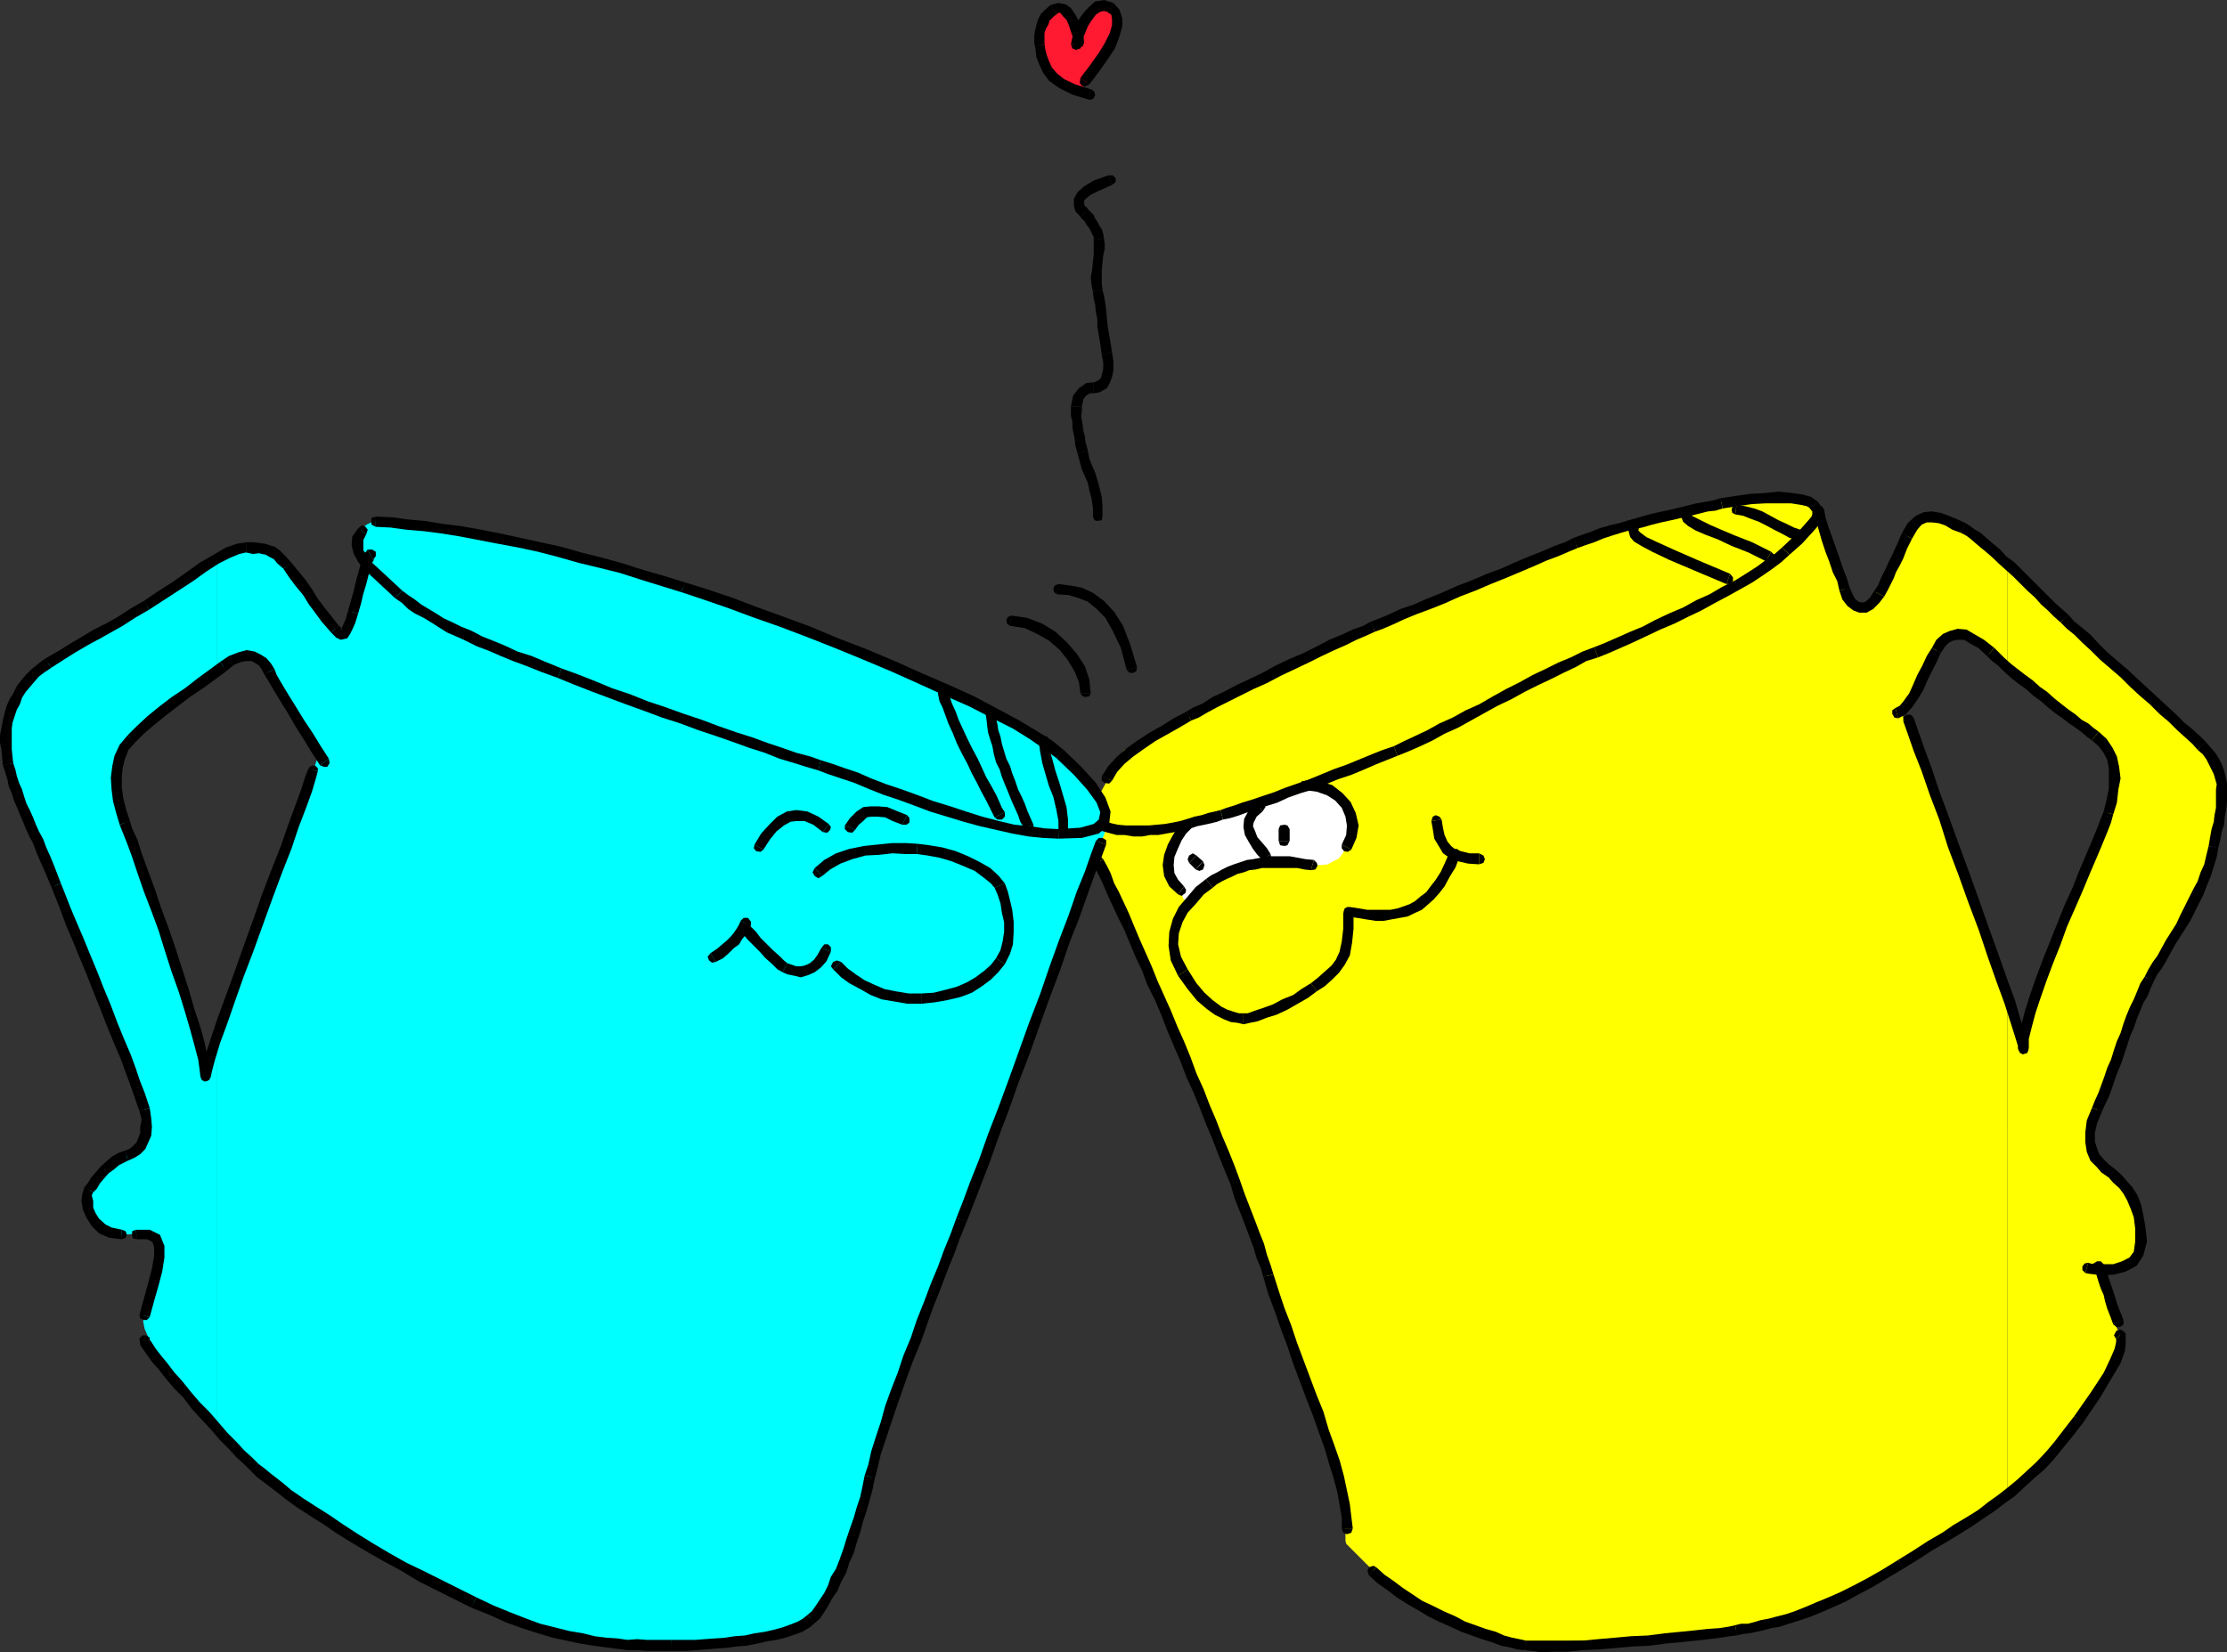 <?xml version="1.0" encoding="UTF-8" standalone="no"?>
<svg
   version="1.0"
   width="129.724mm"
   height="96.276mm"
   id="svg192"
   sodipodi:docname="Mugs Toasting.wmf"
   xmlns:inkscape="http://www.inkscape.org/namespaces/inkscape"
   xmlns:sodipodi="http://sodipodi.sourceforge.net/DTD/sodipodi-0.dtd"
   xmlns="http://www.w3.org/2000/svg"
   xmlns:svg="http://www.w3.org/2000/svg">
  <rect width="100%" height="100%" fill="#333333" stroke="none"/>
  <sodipodi:namedview
     id="namedview192"
     pagecolor="#ffffff"
     bordercolor="#000000"
     borderopacity="0.25"
     inkscape:showpageshadow="2"
     inkscape:pageopacity="0.0"
     inkscape:pagecheckerboard="0"
     inkscape:deskcolor="#d1d1d1"
     inkscape:document-units="mm" />
  <defs
     id="defs1">
    <pattern
       id="WMFhbasepattern"
       patternUnits="userSpaceOnUse"
       width="6"
       height="6"
       x="0"
       y="0" />
  </defs>
  <path
     style="fill:#ff1a32;fill-opacity:1;fill-rule:evenodd;stroke:none"
     d="M 236.905,7.433 V 7.11 l -0.162,-0.646 -0.323,-0.646 -0.323,-0.969 -0.485,-0.808 -0.485,-0.646 -0.162,-0.646 -0.162,-0.162 h -0.323 l -0.646,-0.162 h -1.131 -0.808 l -1.131,0.323 -0.808,0.162 -0.646,0.485 -0.162,0.646 v 0.808 1.131 l -0.162,1.293 v 1.293 1.454 l 0.162,1.293 0.162,1.293 0.485,1.131 0.646,1.131 1.131,1.131 1.131,1.131 1.454,0.969 1.293,0.969 1.131,0.646 0.808,0.485 0.323,0.323 0.162,-0.485 0.808,-1.131 1.131,-1.777 0.97,-1.777 1.131,-1.777 1.131,-1.777 0.646,-1.131 0.323,-0.323 0.162,-0.323 0.323,-0.808 0.162,-1.131 0.485,-1.293 0.485,-1.454 0.162,-1.131 0.323,-0.808 V 3.07 l -0.646,-0.323 -1.293,-0.485 -1.454,-0.485 -0.485,-0.323 z"
     id="path1" />
  <path
     style="fill:#ffff00;fill-opacity:1;fill-rule:evenodd;stroke:none"
     d="m 441.976,221.041 v 106.966 l 0.485,-0.323 2.262,-1.616 1.778,-1.454 1.778,-1.454 1.293,-1.131 0.97,-0.808 0.808,-0.969 0.97,-1.293 1.293,-1.616 1.293,-1.939 1.454,-1.939 1.454,-2.262 1.293,-2.262 1.454,-2.424 1.454,-2.262 1.293,-1.939 1.131,-2.101 0.97,-1.777 0.808,-1.454 0.646,-1.131 0.323,-0.646 v -0.323 l -0.323,-0.646 -0.808,-1.777 -0.808,-2.424 -0.808,-2.908 -0.97,-2.747 -0.646,-2.585 -0.646,-1.616 -0.162,-0.646 h 0.323 0.646 0.808 l 0.97,-0.162 0.97,-0.162 0.808,-0.323 0.808,-0.162 0.485,-0.485 0.323,-0.485 0.485,-0.485 0.646,-0.323 0.485,-0.808 0.646,-0.808 0.485,-1.131 v -1.293 -1.777 l -0.162,-1.777 -0.323,-1.939 -0.323,-1.777 -0.646,-1.616 -0.485,-1.454 -0.808,-1.131 -0.808,-0.808 -0.808,-0.485 -1.131,-0.323 -1.131,-0.808 -1.131,-0.969 -1.131,-1.454 -1.131,-1.454 -0.646,-1.777 -0.162,-1.939 0.162,-2.101 0.162,-1.293 0.485,-1.616 0.808,-2.101 0.646,-2.262 0.808,-2.424 1.131,-2.585 0.646,-2.585 1.131,-2.585 0.97,-2.585 0.97,-2.585 0.808,-2.262 0.646,-1.939 0.646,-1.616 0.485,-1.293 0.323,-0.808 v -0.162 l 0.162,-0.323 0.485,-0.646 0.485,-0.808 0.808,-1.454 0.97,-1.616 1.131,-1.777 1.131,-2.101 1.293,-2.262 1.293,-2.101 1.293,-2.424 1.131,-2.262 1.293,-2.424 1.131,-2.101 0.808,-2.262 0.808,-1.939 0.485,-1.777 0.97,-3.393 0.808,-3.07 0.646,-3.07 0.323,-2.747 0.485,-2.424 0.162,-2.101 v -1.616 l -0.162,-1.293 -0.808,-1.454 -1.778,-2.101 -2.424,-2.747 -2.747,-3.07 -2.909,-2.747 -2.586,-2.424 -1.939,-1.939 -1.293,-0.969 -0.485,-0.485 -0.97,-0.808 -1.454,-1.293 -1.454,-1.293 -1.939,-1.777 -2.101,-1.939 -1.939,-1.777 -2.101,-2.101 -2.101,-1.939 -2.101,-1.777 -1.778,-1.777 -1.616,-1.616 -1.616,-1.293 -0.97,-1.131 -0.646,-0.485 -0.323,-0.323 -0.808,-0.646 -2.262,-1.939 -3.07,-2.585 -0.646,-0.485 v 21.813 l 3.232,2.585 0.646,0.485 1.939,1.616 2.747,2.262 3.232,2.424 3.394,2.908 3.07,2.585 2.586,2.585 1.454,1.777 0.646,1.616 0.485,1.939 v 1.939 l -0.162,1.939 -0.323,1.777 -0.162,1.454 -0.323,0.808 -0.162,0.323 v 0.162 l -0.323,0.646 -0.485,0.969 -0.485,1.293 -0.808,1.616 -0.646,1.939 -0.808,1.939 -0.646,2.101 -0.97,1.939 -0.808,2.101 -0.646,1.939 -0.646,1.616 -0.646,1.293 -0.323,1.131 -0.323,0.808 -0.162,0.323 -10.342,29.569 z"
     id="path2" />
  <path
     style="fill:#ffff00;fill-opacity:1;fill-rule:evenodd;stroke:none"
     d="m 441.976,147.522 v -21.813 l -2.909,-2.585 -3.555,-3.07 -3.232,-2.747 -2.262,-1.777 -1.131,-0.808 h -0.485 -0.808 -0.808 -0.323 l -0.162,-0.162 -0.323,-0.162 -0.646,-0.162 h -0.808 l -0.97,0.323 -1.454,0.969 -1.454,1.777 -1.778,2.585 -1.778,3.07 -1.778,3.07 -1.293,2.747 -1.293,2.262 -1.131,1.777 -1.131,1.293 -0.97,0.485 -0.97,-0.485 -1.131,-1.777 -1.293,-2.585 -1.454,-3.393 -1.454,-3.716 -1.293,-3.393 -1.131,-2.908 -0.808,-2.101 -0.162,-0.969 -0.162,-0.162 -0.323,-0.485 -0.808,-0.808 -1.454,-0.808 -2.101,-0.646 -3.394,-0.485 -4.525,-0.162 -5.818,0.485 -3.555,0.646 -3.555,0.646 -3.717,0.808 -3.878,0.969 -3.878,1.293 -3.717,1.131 -3.717,1.293 -3.555,1.454 -3.555,1.131 -2.909,1.293 -3.07,1.131 -2.424,0.969 -2.262,0.808 -1.616,0.646 -1.131,0.485 -0.646,0.162 -0.808,0.162 -1.778,0.808 -2.747,0.969 -3.07,1.293 -4.04,1.616 -4.04,1.777 -4.525,1.939 -4.525,1.939 -4.525,2.101 -4.363,1.939 -4.202,1.777 -3.555,1.454 -3.07,1.454 -2.262,0.969 -1.616,0.646 -0.485,0.323 -37.006,19.066 -5.01,9.048 0.485,5.171 -1.616,10.18 11.312,23.752 15.837,39.102 19.877,53.968 0.323,0.808 0.646,1.939 1.131,2.908 0.97,3.393 1.131,3.232 1.131,3.07 0.808,2.262 0.162,0.969 0.162,0.808 0.162,1.777 0.323,2.424 0.323,2.585 0.323,2.585 0.323,2.424 v 1.616 l 0.162,0.646 10.827,10.826 h 0.323 l 0.646,0.323 0.97,0.646 1.454,0.646 1.616,0.808 1.939,0.969 2.101,0.969 2.262,0.969 2.262,1.131 2.101,0.969 2.262,0.969 2.101,0.808 1.939,0.646 1.616,0.646 1.454,0.162 1.131,0.162 h 1.293 1.939 l 2.424,-0.162 h 2.909 2.909 l 3.555,-0.162 h 3.394 l 3.717,-0.162 3.555,-0.162 3.394,-0.162 3.394,-0.162 h 2.909 l 2.586,-0.323 2.262,-0.162 1.454,-0.162 1.131,-0.323 1.454,-0.323 2.262,-0.323 2.747,-0.323 2.909,-0.162 3.07,-0.323 2.909,-0.646 2.747,-0.808 2.262,-0.969 1.131,-0.646 1.454,-0.808 1.616,-0.969 1.939,-1.131 2.101,-1.131 2.262,-1.131 2.262,-1.293 2.101,-1.131 2.101,-1.131 2.101,-1.131 1.939,-0.969 1.778,-0.808 1.293,-0.808 0.97,-0.646 0.646,-0.162 0.323,-0.162 0.323,-0.162 0.808,-0.485 1.131,-0.969 1.616,-1.131 1.778,-1.293 2.262,-1.454 2.262,-1.616 2.424,-1.777 2.424,-1.616 2.424,-1.777 1.939,-1.454 V 221.041 l -7.272,-21.813 -8.08,-21.49 -8.403,-21.975 1.131,-0.162 0.97,-0.969 1.131,-1.777 1.131,-2.262 1.131,-2.262 1.131,-2.424 1.131,-2.101 0.97,-1.454 1.131,-0.969 1.131,-0.485 1.131,-0.485 1.131,-0.162 h 0.97 l 0.808,0.162 0.485,0.162 h 0.323 z"
     id="path3" />
  <path
     style="fill:#ffffff;fill-opacity:1;fill-rule:evenodd;stroke:none"
     d="m 261.145,181.293 -0.162,0.323 -0.485,0.646 -0.646,1.131 -0.485,1.293 -0.808,1.293 -0.646,1.131 -0.485,0.808 v 0.485 0.162 0.646 0.808 l 0.162,0.969 0.162,1.131 0.323,0.969 0.323,0.969 0.646,0.808 0.485,0.646 0.323,0.808 0.323,0.646 0.162,0.485 0.162,0.485 0.485,0.323 h 0.485 l 0.485,-0.162 0.97,-0.485 1.293,-0.969 1.454,-1.131 1.939,-1.293 1.939,-1.293 2.262,-1.131 2.262,-0.969 2.424,-0.485 2.424,-0.323 h 2.101 2.262 l 1.778,0.162 1.616,0.162 h 1.131 l 0.808,0.162 h 0.323 0.323 0.646 1.131 l 1.293,-0.162 1.131,-0.646 1.293,-0.646 0.97,-1.293 0.646,-1.616 0.485,-1.939 0.162,-2.101 v -1.777 l -0.323,-1.777 -0.485,-1.777 -0.808,-1.131 -1.293,-1.131 -1.616,-0.646 h -2.101 l -3.232,0.323 -3.555,0.808 -3.555,0.646 -3.394,1.131 -2.909,0.808 -1.939,0.485 -0.808,0.323 z"
     id="path4" />
  <path
     style="fill:#00ffff;fill-opacity:1;fill-rule:evenodd;stroke:none"
     d="m 47.672,227.181 v 87.576 l 0.485,0.162 1.616,1.616 1.454,1.454 1.778,1.454 1.778,1.777 1.939,1.616 1.939,1.777 1.939,1.454 2.101,1.616 2.101,1.777 1.939,1.454 2.101,1.293 1.939,1.454 1.778,1.293 1.778,1.131 1.778,1.131 2.101,1.131 2.101,1.293 2.262,1.454 2.101,1.131 2.424,1.454 2.262,1.293 1.939,1.293 2.101,1.293 1.939,1.131 1.778,0.969 1.616,0.808 1.293,0.808 0.97,0.485 0.485,0.323 0.323,0.162 0.485,0.162 0.646,0.162 1.616,0.485 1.778,0.646 2.262,0.808 2.262,0.808 2.747,0.808 2.586,0.808 2.747,0.969 2.586,0.808 2.262,0.808 2.262,0.808 1.778,0.646 1.454,0.323 0.97,0.323 0.162,0.162 29.088,0.323 h 0.646 l 1.939,-0.646 2.909,-0.808 3.232,-0.808 3.394,-0.969 2.909,-0.969 2.424,-0.808 1.454,-0.646 0.323,-0.485 0.646,-0.808 0.646,-1.131 0.808,-1.454 0.808,-1.454 0.808,-1.777 0.97,-1.777 0.97,-1.939 0.97,-1.939 0.97,-1.939 0.646,-1.939 0.97,-1.777 0.646,-1.777 0.485,-1.293 0.485,-1.293 0.323,-0.969 0.162,-1.131 0.485,-1.616 0.646,-2.101 0.646,-2.424 0.97,-2.908 0.808,-3.07 0.97,-2.908 0.97,-3.232 0.97,-3.232 0.97,-2.908 0.808,-2.747 0.808,-2.424 0.646,-2.101 0.485,-1.616 0.323,-0.969 0.162,-0.323 10.989,-29.569 15.19,-40.718 15.19,-40.557 0.162,-0.323 0.323,-0.808 0.485,-1.131 0.485,-1.454 0.162,-1.616 0.162,-1.616 -0.162,-1.454 -0.97,-1.454 -0.485,-0.646 -0.808,-0.969 -0.97,-0.969 -1.293,-1.293 -1.293,-1.454 -1.616,-1.454 -1.778,-1.454 -2.101,-1.777 -2.262,-1.777 -2.424,-1.777 -2.747,-1.777 -3.07,-1.777 -3.394,-1.939 -3.555,-2.101 -3.878,-1.777 -4.202,-1.777 -4.363,-1.777 -4.525,-1.777 -4.363,-1.939 -4.525,-1.777 -4.686,-1.777 -4.202,-1.777 -4.525,-1.777 -4.202,-1.777 -4.202,-1.616 -4.04,-1.454 -3.717,-1.454 -3.717,-1.293 -3.07,-1.293 -3.07,-0.969 -2.747,-0.808 -2.101,-0.646 -2.424,-0.646 -2.747,-0.808 -3.07,-0.646 -3.555,-0.969 -3.878,-0.808 -3.878,-0.969 -3.878,-0.969 -4.04,-0.808 -3.878,-0.969 -3.717,-0.808 -3.394,-0.808 -3.394,-0.646 -2.424,-0.646 -2.262,-0.485 -1.778,-0.323 -0.97,-0.162 -1.454,-0.323 -1.616,-0.323 -2.101,-0.162 -1.939,-0.323 -1.939,-0.323 -1.939,-0.162 h -1.293 l -0.808,0.162 -0.646,0.323 -0.808,0.323 -0.646,0.485 -0.485,0.485 -0.646,0.646 -0.323,0.808 -0.162,0.808 0.162,0.808 0.323,0.808 0.485,0.808 0.323,0.646 0.323,0.808 0.323,0.646 v 0.808 0.969 l -0.323,1.293 -0.485,1.454 -0.646,1.777 -0.485,1.939 -0.646,1.777 -0.485,1.777 -0.485,1.293 -0.162,0.969 -0.162,0.323 v 0.162 l -0.323,0.323 -0.323,0.646 -0.485,0.323 h -0.808 l -0.97,-0.485 -1.293,-1.293 -1.454,-2.101 -1.778,-2.585 -2.101,-2.585 -1.939,-2.585 -2.101,-2.101 -1.778,-1.939 -1.616,-1.454 -1.293,-0.969 -0.97,-0.485 -0.97,0.162 -1.293,0.323 -1.778,0.646 -2.424,0.969 -3.07,1.131 -0.323,0.162 v 24.075 l 3.232,-2.262 1.778,-1.131 h 1.616 l 1.616,0.485 1.454,1.131 1.131,1.131 0.808,1.131 0.808,0.969 0.162,0.323 9.534,17.612 -14.544,39.587 z"
     id="path5" />
  <path
     style="fill:#00ffff;fill-opacity:1;fill-rule:evenodd;stroke:none"
     d="m 47.672,147.846 v -24.075 l -3.07,1.777 -3.878,2.424 -4.686,3.07 -4.525,3.07 -4.202,2.585 -3.394,1.939 -2.909,1.616 -2.424,1.293 -1.778,0.808 -0.97,0.323 -0.323,0.162 -0.646,0.323 -1.454,0.969 -2.101,1.454 -2.424,1.777 -2.262,1.777 -2.101,1.939 -1.616,1.777 -0.646,1.616 -0.162,1.454 v 1.939 l -0.162,2.262 v 1.939 1.939 1.777 1.131 0.323 l 0.323,0.808 0.485,1.777 0.97,2.585 1.131,2.747 0.808,2.908 0.97,2.424 0.485,1.616 0.323,0.646 9.534,24.883 11.15,26.338 0.162,0.646 0.646,1.777 0.808,2.424 0.97,2.908 0.808,2.908 0.646,2.424 0.485,1.939 -0.162,0.808 -0.485,0.485 -0.808,0.485 -0.808,0.969 -0.97,1.131 -1.131,0.808 -1.131,1.131 -1.131,0.808 -0.97,0.808 -0.97,0.646 -1.131,0.969 -1.131,1.131 -0.97,0.969 -0.808,1.454 -0.646,1.293 -0.485,1.293 -0.162,1.131 0.323,1.131 0.485,1.293 0.646,1.131 1.131,0.969 0.97,0.969 0.97,0.646 0.808,0.485 0.323,0.162 h 0.646 l 1.131,-0.162 h 1.131 l 1.616,-0.162 h 1.293 1.293 l 0.808,0.162 0.485,0.162 0.162,0.162 0.323,0.162 0.323,0.323 0.323,0.323 0.485,0.646 0.485,0.646 0.162,0.808 v 0.969 1.454 l -0.485,1.777 -0.646,1.939 -0.485,2.262 -0.646,1.939 -0.646,2.101 -0.323,1.939 -0.323,1.454 0.323,1.616 0.97,2.262 1.616,2.585 1.939,2.908 2.262,3.232 2.262,3.07 2.586,2.908 2.101,2.747 1.131,1.293 0.97,1.131 V 227.181 l -2.262,6.786 -0.162,-0.323 -0.323,-0.808 -0.323,-1.293 -0.646,-1.616 -0.485,-1.777 -0.646,-2.262 -0.97,-2.262 -0.808,-2.424 -0.808,-2.424 -0.646,-2.262 -0.808,-2.101 -0.646,-1.777 -0.485,-1.616 -0.646,-1.293 -0.162,-0.969 -0.162,-0.162 -0.162,-0.323 -0.323,-0.808 -0.323,-1.454 -0.808,-1.616 -0.485,-1.939 -0.808,-2.101 -0.808,-2.424 -0.808,-2.585 -0.808,-2.424 -0.808,-2.424 -0.646,-2.101 -0.808,-2.101 -0.485,-1.616 -0.485,-1.293 -0.323,-0.808 -0.162,-0.323 -0.162,-0.323 -0.323,-1.131 -0.323,-1.454 -0.323,-2.101 -0.323,-2.101 -0.323,-2.424 -0.323,-1.939 -0.323,-1.939 0.162,-1.777 0.97,-1.777 0.97,-1.777 1.616,-1.454 1.293,-1.454 1.293,-1.131 0.97,-0.646 0.323,-0.323 z"
     id="path6" />
  <path
     style="fill:#000000;fill-opacity:1;fill-rule:evenodd;stroke:none"
     d="m 30.704,289.551 0.162,0.808 0.808,0.323 h 0.646 l 0.646,-0.646 z"
     id="path7" />
  <path
     style="fill:#000000;fill-opacity:1;fill-rule:evenodd;stroke:none"
     d="m 30.219,272.909 h 2.262 l 1.131,0.646 0.323,1.131 v 1.939 l -0.485,2.747 -0.808,3.07 -0.97,3.555 -0.97,3.555 2.262,0.485 0.97,-3.555 0.97,-3.393 0.808,-3.07 0.485,-3.07 v -2.585 l -0.97,-2.424 -2.262,-1.131 h -3.07 z"
     id="path8" />
  <path
     style="fill:#000000;fill-opacity:1;fill-rule:evenodd;stroke:none"
     d="m 29.896,270.808 -0.808,0.323 v 0.969 l 0.162,0.646 0.97,0.162 z"
     id="path9" />
  <path
     style="fill:#000000;fill-opacity:1;fill-rule:evenodd;stroke:none"
     d="m 26.826,272.909 0.808,-0.323 0.323,-0.646 -0.323,-0.808 -0.808,-0.323 z"
     id="path10" />
  <path
     style="fill:#000000;fill-opacity:1;fill-rule:evenodd;stroke:none"
     d="m 18.584,261.436 -0.485,1.616 -0.162,1.454 0.323,1.939 0.808,1.777 1.131,1.777 1.616,1.616 2.262,0.969 2.747,0.323 v -2.101 l -2.262,-0.485 -1.293,-0.646 -1.454,-1.293 -0.808,-1.293 -0.485,-1.131 v -1.454 l -0.323,-1.293 0.323,-0.646 z"
     id="path11" />
  <path
     style="fill:#000000;fill-opacity:1;fill-rule:evenodd;stroke:none"
     d="m 27.634,253.357 -1.454,0.485 -1.454,0.808 -1.131,0.969 -1.293,1.131 -1.131,1.293 -1.131,1.293 -0.646,1.131 -0.808,0.969 1.939,1.131 0.808,-0.808 0.646,-1.131 0.808,-0.969 1.131,-1.293 1.131,-0.808 1.131,-0.969 0.97,-0.485 0.97,-0.485 z"
     id="path12" />
  <path
     style="fill:#000000;fill-opacity:1;fill-rule:evenodd;stroke:none"
     d="m 30.704,244.632 0.485,1.939 -0.323,1.616 v 1.293 l -0.485,1.293 -0.323,0.808 -0.97,0.969 -0.646,0.485 -0.808,0.323 0.485,2.262 1.454,-0.646 1.293,-0.808 1.131,-1.131 0.646,-1.454 0.646,-1.454 0.162,-1.939 -0.162,-1.939 -0.323,-2.262 z"
     id="path13" />
  <path
     style="fill:#000000;fill-opacity:1;fill-rule:evenodd;stroke:none"
     d="m 11.312,195.35 0.97,2.424 1.131,2.908 1.131,3.07 1.454,3.393 1.454,3.555 1.616,3.878 1.454,3.716 1.616,4.04 1.454,3.716 1.454,3.555 1.454,3.393 1.131,3.07 1.131,3.07 0.808,2.262 0.646,1.939 0.485,1.293 2.262,-0.646 -0.485,-1.454 -0.646,-1.939 -0.97,-2.424 -0.97,-2.908 -1.131,-3.07 -1.454,-3.393 -1.454,-3.555 -1.454,-3.878 -1.616,-3.878 -1.454,-3.716 -1.616,-3.878 -1.454,-3.555 -1.454,-3.393 -1.293,-3.07 -1.131,-2.908 -0.97,-2.424 z"
     id="path14" />
  <path
     style="fill:#000000;fill-opacity:1;fill-rule:evenodd;stroke:none"
     d="m 0.646,168.528 0.485,1.454 0.485,1.616 0.323,1.616 0.646,1.454 0.485,1.616 0.646,1.454 0.646,1.616 0.646,1.454 0.646,1.616 0.808,1.777 0.808,1.454 0.646,1.777 0.808,1.939 0.808,1.777 0.97,2.262 0.808,1.939 2.101,-0.808 -0.808,-2.101 -0.808,-2.101 -0.808,-1.939 -0.808,-1.777 -0.646,-1.777 -0.97,-1.777 -0.646,-1.454 -0.646,-1.616 -0.646,-1.454 -0.808,-1.616 -0.485,-1.454 -0.485,-1.616 -0.646,-1.454 -0.485,-1.454 -0.323,-1.454 -0.485,-1.454 z"
     id="path15" />
  <path
     style="fill:#000000;fill-opacity:1;fill-rule:evenodd;stroke:none"
     d="m 9.858,145.099 -1.293,0.969 -1.616,1.293 -1.131,1.131 -1.131,1.293 -0.97,1.293 -0.808,1.616 -0.808,1.293 -0.646,1.454 -0.485,1.777 -0.323,1.293 L 0.323,160.287 0,161.903 v 1.616 l 0.323,1.616 0.162,1.777 0.162,1.616 2.262,-0.485 -0.162,-1.454 -0.162,-1.616 v -1.454 -1.616 -1.454 l 0.162,-1.293 0.485,-1.454 0.485,-1.454 0.646,-1.131 0.485,-1.454 0.808,-1.293 0.97,-1.131 0.97,-1.131 0.97,-1.131 1.293,-0.969 1.454,-0.969 z"
     id="path16" />
  <path
     style="fill:#000000;fill-opacity:1;fill-rule:evenodd;stroke:none"
     d="m 31.674,132.334 -3.07,1.777 -2.747,1.777 -2.586,1.454 -2.586,1.293 -2.424,1.454 -2.747,1.616 -2.586,1.616 -3.07,1.777 1.454,1.939 2.747,-1.777 2.586,-1.616 2.747,-1.616 2.424,-1.293 2.586,-1.454 2.586,-1.454 2.747,-1.777 3.07,-1.777 z"
     id="path17" />
  <path
     style="fill:#000000;fill-opacity:1;fill-rule:evenodd;stroke:none"
     d="m 54.298,119.408 -2.101,0.323 -2.424,0.808 -2.747,1.616 -3.07,1.777 -2.909,2.101 -3.232,2.262 -3.07,1.939 -3.07,2.101 1.131,1.939 3.232,-2.101 3.232,-2.101 3.232,-2.101 2.909,-2.101 2.747,-1.777 2.586,-1.293 1.939,-0.808 1.454,-0.323 z"
     id="path18" />
  <path
     style="fill:#000000;fill-opacity:1;fill-rule:evenodd;stroke:none"
     d="m 64.155,123.932 -1.293,-1.454 -1.293,-1.293 -1.131,-0.808 -1.131,-0.323 -0.97,-0.323 -1.293,-0.162 -1.293,-0.162 h -1.454 l -0.162,2.262 1.616,0.323 1.293,-0.162 0.646,0.162 0.808,0.162 0.808,0.485 0.97,0.485 0.808,0.969 1.293,1.131 z"
     id="path19" />
  <path
     style="fill:#000000;fill-opacity:1;fill-rule:evenodd;stroke:none"
     d="m 74.498,137.666 -0.646,-0.808 -1.131,-1.454 -1.293,-1.616 -1.454,-1.939 -1.293,-2.101 -1.454,-2.101 -1.616,-1.939 -1.454,-1.777 -1.778,1.293 1.293,1.939 1.454,1.939 1.616,1.939 1.293,2.101 1.454,1.939 1.293,1.777 1.131,1.293 0.97,1.131 z"
     id="path20" />
  <path
     style="fill:#000000;fill-opacity:1;fill-rule:evenodd;stroke:none"
     d="m 76.598,134.596 -0.485,1.777 -0.646,1.454 -0.323,0.646 -0.162,0.162 h 0.323 l 0.162,-0.162 -0.485,-0.323 -0.485,-0.485 -1.616,1.616 0.485,0.485 0.646,0.646 0.97,0.485 1.454,-0.323 0.646,-0.969 0.485,-0.969 0.646,-1.454 0.646,-2.101 z"
     id="path21" />
  <path
     style="fill:#000000;fill-opacity:1;fill-rule:evenodd;stroke:none"
     d="m 80.962,121.023 -0.808,0.969 -0.323,1.131 -0.485,1.293 -0.485,1.777 -0.485,1.777 -0.485,2.101 -0.646,2.262 -0.646,2.262 2.262,0.485 0.646,-2.262 0.485,-2.101 0.646,-2.101 0.485,-1.939 0.485,-1.616 0.323,-1.131 0.485,-0.808 -0.323,0.162 z"
     id="path22" />
  <path
     style="fill:#000000;fill-opacity:1;fill-rule:evenodd;stroke:none"
     d="m 82.093,123.285 0.646,-0.808 v -0.969 l -0.808,-0.485 h -0.97 z"
     id="path23" />
  <path
     style="fill:#000000;fill-opacity:1;fill-rule:evenodd;stroke:none"
     d="m 70.458,168.528 0.808,0.323 h 0.808 l 0.485,-0.808 -0.162,-0.969 z"
     id="path24" />
  <path
     style="fill:#000000;fill-opacity:1;fill-rule:evenodd;stroke:none"
     d="m 58.176,148.492 0.808,1.293 1.131,1.939 1.454,2.424 1.616,2.585 1.778,3.07 1.939,3.07 1.778,2.908 1.778,2.747 1.939,-1.454 -1.778,-2.747 -1.778,-2.908 -1.939,-2.908 -1.778,-2.908 -1.616,-2.585 -1.454,-2.424 -1.131,-1.939 -0.485,-1.293 z"
     id="path25" />
  <path
     style="fill:#000000;fill-opacity:1;fill-rule:evenodd;stroke:none"
     d="m 49.773,147.846 1.778,-1.454 1.616,-0.646 1.131,-0.162 h 1.131 l 0.808,0.485 0.808,0.485 0.646,0.969 0.485,0.969 2.262,-1.131 -0.808,-1.293 -0.97,-1.131 -1.293,-0.808 -1.293,-0.646 -1.778,-0.323 -1.778,0.485 -2.101,0.808 -1.939,1.293 z"
     id="path26" />
  <path
     style="fill:#000000;fill-opacity:1;fill-rule:evenodd;stroke:none"
     d="m 29.734,163.519 1.939,-1.939 2.262,-1.939 2.586,-2.101 2.747,-2.101 2.747,-2.101 2.909,-1.939 2.424,-1.777 2.424,-1.777 -1.293,-2.101 -2.424,1.777 -2.424,1.777 -2.909,2.262 -2.909,1.939 -2.747,2.101 -2.586,2.101 -2.424,2.262 -1.939,1.939 z"
     id="path27" />
  <path
     style="fill:#000000;fill-opacity:1;fill-rule:evenodd;stroke:none"
     d="m 28.603,180.808 -0.808,-2.424 -0.646,-2.585 -0.323,-2.262 v -2.262 l 0.162,-2.101 0.485,-1.939 0.808,-2.101 1.454,-1.616 -1.616,-1.616 -1.778,2.101 -1.131,2.424 -0.485,2.262 -0.323,2.585 0.162,2.585 0.323,2.585 0.646,2.424 0.808,2.747 z"
     id="path28" />
  <path
     style="fill:#000000;fill-opacity:1;fill-rule:evenodd;stroke:none"
     d="m 46.379,237.038 -0.162,-1.777 -0.485,-2.424 -0.646,-3.07 -0.97,-3.555 -1.293,-3.878 -1.293,-4.524 -1.454,-4.524 -1.454,-4.524 -1.616,-4.686 -1.616,-4.363 -1.454,-4.363 -1.454,-3.878 -1.293,-3.555 -0.97,-3.07 -1.131,-2.424 -0.485,-1.616 -2.262,0.808 0.646,1.616 0.97,2.424 1.131,3.07 1.131,3.393 1.454,4.201 1.616,4.201 1.616,4.363 1.454,4.686 1.454,4.524 1.616,4.524 1.293,4.201 1.131,3.878 0.97,3.555 0.808,3.07 0.323,2.262 0.162,1.454 z"
     id="path29" />
  <path
     style="fill:#000000;fill-opacity:1;fill-rule:evenodd;stroke:none"
     d="m 44.117,237.038 0.485,0.808 0.646,0.323 0.808,-0.323 0.323,-0.808 z"
     id="path30" />
  <path
     style="fill:#000000;fill-opacity:1;fill-rule:evenodd;stroke:none"
     d="m 69.973,169.821 v -0.646 l -0.646,-0.646 -0.97,0.162 -0.485,0.646 z"
     id="path31" />
  <path
     style="fill:#000000;fill-opacity:1;fill-rule:evenodd;stroke:none"
     d="m 46.379,237.199 0.323,-1.454 0.646,-2.424 1.131,-3.716 1.616,-4.363 1.616,-4.686 1.939,-5.494 2.101,-5.494 2.101,-5.817 2.101,-5.817 2.101,-5.655 2.101,-5.332 1.616,-4.847 1.616,-4.201 1.293,-3.555 0.808,-2.747 0.485,-1.777 -2.101,-0.485 -0.646,1.616 -0.808,2.585 -1.293,3.555 -1.616,4.363 -1.616,4.686 -2.101,5.332 -2.101,5.494 -2.101,5.978 -2.101,5.817 -1.939,5.494 -1.939,5.332 -1.778,4.847 -1.454,4.363 -1.131,3.555 -0.808,2.747 -0.323,1.939 z"
     id="path32" />
  <path
     style="fill:#000000;fill-opacity:1;fill-rule:evenodd;stroke:none"
     d="m 44.117,237.038 0.323,0.808 0.646,0.323 0.808,-0.323 0.485,-0.646 z"
     id="path33" />
  <path
     style="fill:#000000;fill-opacity:1;fill-rule:evenodd;stroke:none"
     d="m 82.739,113.752 -0.97,0.323 v 0.808 0.646 l 0.97,0.485 z"
     id="path34" />
  <path
     style="fill:#000000;fill-opacity:1;fill-rule:evenodd;stroke:none"
     d="m 150.934,128.294 -4.686,-1.454 -4.525,-1.293 -4.525,-1.454 -4.686,-1.293 -4.525,-1.131 -4.525,-1.293 -4.525,-0.969 -4.363,-0.969 -4.525,-0.969 -4.04,-0.808 -4.525,-0.808 -4.04,-0.485 -3.878,-0.646 -3.717,-0.323 -3.555,-0.485 -3.555,-0.162 v 2.262 l 3.232,0.162 3.555,0.485 3.878,0.323 3.717,0.485 4.04,0.646 4.202,0.808 4.202,0.808 4.363,0.808 4.525,0.969 4.363,1.131 4.525,1.293 4.686,1.131 4.525,1.131 4.525,1.454 4.686,1.454 4.202,1.293 z"
     id="path35" />
  <path
     style="fill:#000000;fill-opacity:1;fill-rule:evenodd;stroke:none"
     d="m 234.158,165.135 -2.586,-2.101 -3.394,-2.101 -4.04,-2.424 -4.525,-2.424 -5.171,-2.747 -5.333,-2.424 -5.979,-2.585 -6.141,-2.747 -6.141,-2.585 -6.302,-2.424 -6.141,-2.585 -6.141,-2.262 -5.818,-2.101 -5.494,-2.101 -5.333,-1.777 -4.686,-1.454 -0.97,2.101 4.848,1.616 5.171,1.777 5.656,2.101 5.979,2.101 5.979,2.262 6.141,2.424 6.302,2.585 6.141,2.585 6.141,2.747 5.656,2.585 5.494,2.424 5.01,2.585 4.525,2.262 3.878,2.424 3.232,2.262 2.424,1.777 z"
     id="path36" />
  <path
     style="fill:#000000;fill-opacity:1;fill-rule:evenodd;stroke:none"
     d="m 233.027,184.686 5.171,-0.162 3.717,-0.969 2.262,-1.939 0.323,-2.908 -1.131,-3.07 -2.101,-3.232 -3.232,-3.555 -3.878,-3.716 -1.616,1.777 3.878,3.716 2.909,3.232 2.101,2.908 0.808,2.101 -0.323,1.616 -1.131,0.969 -2.909,0.808 -4.848,0.323 z"
     id="path37" />
  <path
     style="fill:#000000;fill-opacity:1;fill-rule:evenodd;stroke:none"
     d="m 180.184,169.659 2.101,0.808 2.909,0.969 2.909,0.969 3.07,1.293 3.232,1.293 3.394,1.131 3.555,1.293 3.394,1.293 3.717,1.131 3.717,1.131 3.555,0.969 3.555,0.808 3.555,0.808 3.555,0.646 3.232,0.323 3.394,0.162 v -2.101 l -3.07,-0.162 -3.232,-0.485 -3.394,-0.323 -3.394,-0.808 -3.717,-0.969 -3.555,-1.131 -3.394,-1.131 -3.717,-1.131 -3.394,-1.293 -3.555,-1.293 -3.394,-1.131 -3.394,-1.293 -2.909,-1.293 -2.909,-0.969 -2.747,-0.969 -2.586,-0.808 z"
     id="path38" />
  <path
     style="fill:#000000;fill-opacity:1;fill-rule:evenodd;stroke:none"
     d="m 122.816,149.3 3.555,1.454 3.717,1.454 3.878,1.454 3.878,1.454 4.04,1.454 3.878,1.454 4.04,1.293 3.878,1.454 3.878,1.293 3.717,1.293 3.555,1.293 3.555,1.131 3.232,1.293 3.232,0.969 2.586,0.808 2.747,0.808 0.485,-2.262 -2.262,-0.808 -3.07,-0.808 -2.747,-0.969 -3.394,-1.131 -3.555,-1.293 -3.555,-1.131 -3.717,-1.293 -3.878,-1.454 -3.878,-1.293 -4.04,-1.454 -3.878,-1.293 -4.04,-1.616 -3.878,-1.293 -3.878,-1.616 -3.717,-1.454 -3.555,-1.293 z"
     id="path39" />
  <path
     style="fill:#000000;fill-opacity:1;fill-rule:evenodd;stroke:none"
     d="m 86.941,131.688 1.616,1.131 1.293,1.293 1.454,0.969 1.939,0.969 1.616,0.969 1.778,1.131 1.778,1.131 2.262,0.969 2.101,0.969 2.262,1.131 2.586,0.969 2.586,1.131 2.747,1.131 3.07,1.131 3.232,1.293 3.555,1.293 0.808,-2.101 -3.555,-1.454 -3.07,-1.293 -3.07,-0.969 -2.747,-1.293 -2.747,-1.131 -2.424,-0.969 -2.101,-1.131 -2.424,-0.969 -1.939,-0.969 -1.778,-0.808 -1.778,-1.131 -1.616,-0.969 -1.616,-0.969 -1.454,-1.131 -1.454,-0.969 -1.293,-0.969 z"
     id="path40" />
  <path
     style="fill:#000000;fill-opacity:1;fill-rule:evenodd;stroke:none"
     d="m 78.861,116.338 -1.293,1.777 -0.162,1.939 0.485,1.939 0.97,1.777 1.454,1.777 1.939,1.777 2.262,2.101 2.424,2.262 1.616,-1.616 -2.424,-2.262 -2.262,-2.101 -1.939,-1.777 -0.97,-1.454 -0.97,-1.293 v -1.131 -1.131 l 0.646,-1.293 z"
     id="path41" />
  <path
     style="fill:#000000;fill-opacity:1;fill-rule:evenodd;stroke:none"
     d="m 80.638,117.63 0.323,-0.969 -0.485,-0.646 -0.808,-0.323 -0.808,0.646 z"
     id="path42" />
  <path
     style="fill:#000000;fill-opacity:1;fill-rule:evenodd;stroke:none"
     d="m 166.125,185.979 -0.162,0.808 0.485,0.646 0.97,0.162 0.646,-0.485 z"
     id="path43" />
  <path
     style="fill:#000000;fill-opacity:1;fill-rule:evenodd;stroke:none"
     d="m 182.446,181.454 -2.262,-1.616 -2.424,-1.131 -2.424,-0.323 -2.101,0.323 -2.101,1.131 -1.778,1.777 -1.778,1.939 -1.454,2.424 1.939,1.131 1.454,-2.262 1.454,-1.777 1.616,-1.293 1.454,-0.808 1.293,-0.162 h 1.778 l 1.939,0.808 2.101,1.616 z"
     id="path44" />
  <path
     style="fill:#000000;fill-opacity:1;fill-rule:evenodd;stroke:none"
     d="m 181.153,183.232 0.97,0.162 0.646,-0.646 0.162,-0.646 -0.485,-0.646 z"
     id="path45" />
  <path
     style="fill:#000000;fill-opacity:1;fill-rule:evenodd;stroke:none"
     d="m 186.001,181.777 v 0.808 l 0.646,0.646 0.97,0.162 0.646,-0.646 z"
     id="path46" />
  <path
     style="fill:#000000;fill-opacity:1;fill-rule:evenodd;stroke:none"
     d="m 199.737,179.515 -2.424,-0.969 -1.939,-0.808 -1.939,-0.162 h -1.778 l -1.616,0.162 -1.454,0.969 -1.454,1.454 -1.131,1.616 2.262,0.969 0.808,-1.131 0.97,-0.808 0.808,-0.808 0.97,-0.162 h 1.293 l 1.778,0.162 1.616,0.808 2.101,0.808 z"
     id="path47" />
  <path
     style="fill:#000000;fill-opacity:1;fill-rule:evenodd;stroke:none"
     d="m 198.606,181.616 h 0.97 l 0.646,-0.485 v -0.969 l -0.485,-0.646 z"
     id="path48" />
  <path
     style="fill:#000000;fill-opacity:1;fill-rule:evenodd;stroke:none"
     d="m 179.376,191.149 -0.485,0.969 0.485,0.808 0.808,0.485 0.808,-0.485 z"
     id="path49" />
  <path
     style="fill:#000000;fill-opacity:1;fill-rule:evenodd;stroke:none"
     d="m 202,185.817 -2.586,-0.162 h -2.909 l -3.232,0.323 -3.07,0.323 -3.232,0.646 -2.909,0.969 -2.586,1.454 -2.101,1.777 1.616,1.777 1.778,-1.454 2.262,-1.293 2.586,-0.969 2.909,-0.808 3.07,-0.162 2.909,-0.323 2.909,0.162 h 2.424 z"
     id="path50" />
  <path
     style="fill:#000000;fill-opacity:1;fill-rule:evenodd;stroke:none"
     d="m 221.23,194.542 -1.454,-1.777 -1.778,-1.616 -2.262,-1.293 -2.586,-1.293 -2.747,-1.131 -2.909,-0.808 -2.909,-0.485 -2.586,-0.323 -0.162,2.262 2.424,0.323 2.586,0.485 2.747,0.808 2.747,1.131 2.262,0.969 1.939,1.454 1.616,1.293 0.808,0.969 z"
     id="path51" />
  <path
     style="fill:#000000;fill-opacity:1;fill-rule:evenodd;stroke:none"
     d="m 221.23,212.316 1.131,-2.262 0.646,-2.101 0.162,-2.747 v -2.262 l -0.323,-2.585 -0.485,-2.101 -0.485,-1.939 -0.646,-1.777 -2.262,0.969 0.646,1.454 0.646,1.939 0.323,2.101 0.485,2.101 v 2.101 l -0.323,2.101 -0.485,1.939 -0.97,1.777 z"
     id="path52" />
  <path
     style="fill:#000000;fill-opacity:1;fill-rule:evenodd;stroke:none"
     d="m 202.808,221.041 3.07,-0.323 2.747,-0.485 2.747,-0.646 2.586,-0.969 2.262,-1.454 1.939,-1.454 1.616,-1.616 1.454,-1.777 -1.939,-1.293 -1.131,1.454 -1.454,1.293 -1.939,1.454 -1.939,1.131 -2.262,0.969 -2.424,0.646 -2.586,0.646 -2.747,0.162 z"
     id="path53" />
  <path
     style="fill:#000000;fill-opacity:1;fill-rule:evenodd;stroke:none"
     d="m 183.416,213.447 1.778,1.777 1.778,1.293 2.424,1.293 2.262,1.293 2.424,0.969 2.909,0.485 2.747,0.485 h 3.07 v -2.262 h -2.747 l -2.909,-0.485 -2.424,-0.485 -2.262,-0.969 -2.101,-0.969 -1.939,-1.293 -1.778,-1.293 -1.454,-1.454 z"
     id="path54" />
  <path
     style="fill:#000000;fill-opacity:1;fill-rule:evenodd;stroke:none"
     d="m 185.193,211.831 -0.97,-0.323 -0.808,0.323 -0.485,0.969 0.485,0.646 z"
     id="path55" />
  <path
     style="fill:#000000;fill-opacity:1;fill-rule:evenodd;stroke:none"
     d="m 182.931,209.569 v -0.969 l -0.646,-0.646 h -0.808 l -0.646,0.808 z"
     id="path56" />
  <path
     style="fill:#000000;fill-opacity:1;fill-rule:evenodd;stroke:none"
     d="m 172.265,214.093 1.131,0.485 1.616,0.323 1.293,0.323 1.616,-0.485 1.454,-0.646 1.454,-1.131 1.131,-1.293 0.97,-2.101 -2.101,-0.808 -0.808,1.454 -0.808,1.131 -0.97,0.808 -1.131,0.485 -0.808,0.162 h -0.97 l -0.97,-0.323 -0.97,-0.323 z"
     id="path57" />
  <path
     style="fill:#000000;fill-opacity:1;fill-rule:evenodd;stroke:none"
     d="m 163.216,205.368 0.485,0.485 0.97,1.131 1.131,1.131 1.454,1.454 1.293,1.454 1.293,1.131 1.293,1.293 1.131,0.646 1.131,-1.939 -0.808,-0.646 -0.97,-0.969 -1.454,-1.293 -1.293,-1.293 -1.454,-1.454 -0.97,-1.293 -0.97,-0.969 -0.808,-0.808 z"
     id="path58" />
  <path
     style="fill:#000000;fill-opacity:1;fill-rule:evenodd;stroke:none"
     d="m 164.67,203.429 -0.97,-0.162 -0.808,0.485 -0.162,0.808 0.485,0.808 z"
     id="path59" />
  <path
     style="fill:#000000;fill-opacity:1;fill-rule:evenodd;stroke:none"
     d="m 165.317,203.914 v -0.969 l -0.646,-0.808 h -0.97 l -0.646,0.646 z"
     id="path60" />
  <path
     style="fill:#000000;fill-opacity:1;fill-rule:evenodd;stroke:none"
     d="m 157.56,211.831 1.616,-0.808 1.293,-1.131 1.131,-1.131 1.131,-0.808 0.646,-1.131 0.808,-0.969 0.485,-1.131 0.646,-0.808 -2.262,-1.131 -0.323,0.808 -0.485,0.808 -0.646,0.969 -0.646,0.808 -0.97,0.969 -0.97,0.808 -1.131,0.969 -1.454,0.969 z"
     id="path61" />
  <path
     style="fill:#000000;fill-opacity:1;fill-rule:evenodd;stroke:none"
     d="m 156.429,209.892 -0.646,0.808 0.323,0.808 0.646,0.485 0.808,-0.162 z"
     id="path62" />
  <path
     style="fill:#000000;fill-opacity:1;fill-rule:evenodd;stroke:none"
     d="m 208.787,152.047 -0.162,-0.808 -0.808,-0.485 -0.808,0.323 -0.485,0.646 z"
     id="path63" />
  <path
     style="fill:#000000;fill-opacity:1;fill-rule:evenodd;stroke:none"
     d="m 221.23,178.869 -0.646,-0.969 -0.485,-1.131 -0.808,-1.777 -0.97,-1.777 -1.131,-1.939 -0.97,-2.101 -0.97,-2.101 -1.131,-2.101 -1.131,-2.262 -0.97,-2.101 -0.97,-2.101 -0.646,-1.777 -0.808,-1.777 -0.485,-1.454 -0.323,-0.808 v -0.646 l -2.262,-0.323 v 1.131 l 0.323,1.616 0.646,1.293 0.646,1.777 0.646,1.777 0.97,2.101 0.97,2.424 1.131,2.262 1.131,2.101 0.97,2.101 1.131,2.101 0.97,1.939 0.97,1.777 0.808,1.616 0.646,1.293 0.485,0.969 z"
     id="path64" />
  <path
     style="fill:#000000;fill-opacity:1;fill-rule:evenodd;stroke:none"
     d="m 218.968,180 0.646,0.485 h 0.97 l 0.646,-0.646 v -0.969 z"
     id="path65" />
  <path
     style="fill:#000000;fill-opacity:1;fill-rule:evenodd;stroke:none"
     d="m 219.453,157.379 -0.323,-1.131 -0.808,-0.162 -0.97,0.162 -0.323,1.131 z"
     id="path66" />
  <path
     style="fill:#000000;fill-opacity:1;fill-rule:evenodd;stroke:none"
     d="m 227.533,181.616 -0.646,-1.454 -0.646,-1.454 -0.646,-1.777 -0.646,-1.454 -0.808,-1.616 -0.646,-1.939 -0.646,-1.616 -0.485,-1.616 -0.808,-1.616 -0.485,-1.616 -0.485,-1.616 -0.323,-1.616 -0.485,-1.454 -0.162,-1.131 -0.323,-1.454 0.162,-0.808 h -2.424 l 0.162,1.131 0.162,1.454 0.162,1.293 0.485,1.616 0.485,1.454 0.323,1.777 0.485,1.777 0.808,1.616 0.485,1.616 0.646,1.616 0.808,1.939 0.646,1.616 0.646,1.454 0.808,1.777 0.485,1.454 0.808,1.293 z"
     id="path67" />
  <path
     style="fill:#000000;fill-opacity:1;fill-rule:evenodd;stroke:none"
     d="m 225.432,182.262 0.646,0.646 0.808,-0.162 0.646,-0.323 v -0.808 z"
     id="path68" />
  <path
     style="fill:#000000;fill-opacity:1;fill-rule:evenodd;stroke:none"
     d="m 230.926,163.034 -0.323,-0.808 -0.808,-0.162 -0.646,0.162 -0.485,0.808 z"
     id="path69" />
  <path
     style="fill:#000000;fill-opacity:1;fill-rule:evenodd;stroke:none"
     d="m 235.128,183.393 v -2.908 l -0.323,-2.747 -0.808,-2.747 -0.808,-2.747 -0.808,-2.424 -0.646,-2.424 -0.646,-2.262 -0.162,-2.101 h -2.262 l 0.323,2.424 0.485,2.585 0.646,2.262 0.808,2.747 0.97,2.424 0.646,2.747 0.485,2.585 v 2.585 z"
     id="path70" />
  <path
     style="fill:#000000;fill-opacity:1;fill-rule:evenodd;stroke:none"
     d="m 233.027,183.393 0.323,0.808 0.646,0.162 0.97,-0.162 0.162,-0.808 z"
     id="path71" />
  <path
     style="fill:#000000;fill-opacity:1;fill-rule:evenodd;stroke:none"
     d="m 262.276,182.424 0.485,-0.808 -0.485,-0.808 -0.808,-0.323 -0.808,0.323 z"
     id="path72" />
  <path
     style="fill:#000000;fill-opacity:1;fill-rule:evenodd;stroke:none"
     d="m 260.661,195.189 -1.293,-1.454 -0.808,-1.454 -0.162,-1.777 0.162,-1.777 0.808,-1.939 0.808,-1.777 0.97,-1.454 1.131,-1.131 -1.616,-1.616 -1.293,1.293 -1.131,1.777 -1.131,2.101 -0.808,2.262 -0.323,2.262 0.323,2.424 1.131,2.262 1.939,1.777 z"
     id="path73" />
  <path
     style="fill:#000000;fill-opacity:1;fill-rule:evenodd;stroke:none"
     d="m 259.368,196.966 0.808,0.323 0.808,-0.646 0.162,-0.646 -0.485,-0.808 z"
     id="path74" />
  <path
     style="fill:#000000;fill-opacity:1;fill-rule:evenodd;stroke:none"
     d="m 263.408,188.402 -0.808,-0.485 -0.808,0.485 -0.323,0.808 0.323,0.808 z"
     id="path75" />
  <path
     style="fill:#000000;fill-opacity:1;fill-rule:evenodd;stroke:none"
     d="m 264.054,190.503 0.808,-0.808 -1.454,-1.293 -1.616,1.616 1.454,1.454 z"
     id="path76" />
  <path
     style="fill:#000000;fill-opacity:1;fill-rule:evenodd;stroke:none"
     d="m 263.246,191.472 0.808,0.323 0.808,-0.323 0.323,-0.969 -0.323,-0.808 z"
     id="path77" />
  <path
     style="fill:#000000;fill-opacity:1;fill-rule:evenodd;stroke:none"
     d="m 283.931,182.585 -0.485,-0.808 -0.646,-0.162 -0.97,0.162 -0.323,0.808 z"
     id="path78" />
  <path
     style="fill:#000000;fill-opacity:1;fill-rule:evenodd;stroke:none"
     d="m 282.8,185.171 h 1.131 v -2.585 h -2.424 v 2.585 z"
     id="path79" />
  <path
     style="fill:#000000;fill-opacity:1;fill-rule:evenodd;stroke:none"
     d="m 281.507,185.171 0.323,0.969 0.97,0.162 0.646,-0.162 0.485,-0.969 z"
     id="path80" />
  <path
     style="fill:#000000;fill-opacity:1;fill-rule:evenodd;stroke:none"
     d="m 288.617,191.634 0.97,-0.162 0.485,-0.808 -0.162,-0.646 -0.646,-0.646 z"
     id="path81" />
  <path
     style="fill:#000000;fill-opacity:1;fill-rule:evenodd;stroke:none"
     d="m 266.963,195.512 0.97,-0.808 1.131,-0.646 0.97,-0.485 1.131,-0.485 1.293,-0.646 1.293,-0.323 1.293,-0.485 1.454,-0.162 1.293,-0.323 h 1.293 1.616 1.616 1.616 1.616 l 1.616,0.323 1.454,0.162 0.646,-2.262 -1.778,-0.162 -1.778,-0.323 -1.778,-0.323 h -1.616 -1.616 -1.616 l -1.616,0.323 -1.616,0.323 -1.293,0.162 -1.454,0.485 -1.454,0.485 -1.293,0.485 -1.293,0.646 -1.131,0.646 -1.293,0.646 -1.131,0.808 z"
     id="path82" />
  <path
     style="fill:#000000;fill-opacity:1;fill-rule:evenodd;stroke:none"
     d="m 261.469,213.447 -1.454,-2.747 -0.646,-2.747 0.162,-2.424 0.808,-2.424 1.131,-2.101 1.778,-1.939 1.778,-2.101 1.939,-1.454 -1.454,-1.939 -2.262,1.777 -1.778,2.101 -1.939,2.262 -1.293,2.585 -0.808,2.908 -0.162,3.07 0.485,3.232 1.616,3.393 z"
     id="path83" />
  <path
     style="fill:#000000;fill-opacity:1;fill-rule:evenodd;stroke:none"
     d="m 273.75,223.142 h -0.97 l -1.131,-0.323 -1.454,-0.485 -1.293,-0.646 -1.939,-1.454 -1.778,-1.616 -1.778,-2.101 -1.939,-3.07 -2.101,1.454 2.101,2.908 2.101,2.585 2.101,1.777 1.778,1.293 1.939,0.969 1.616,0.646 1.454,0.162 1.293,0.323 z"
     id="path84" />
  <path
     style="fill:#000000;fill-opacity:1;fill-rule:evenodd;stroke:none"
     d="m 288.617,216.517 -2.101,1.293 -1.778,1.293 -2.424,0.969 -2.101,1.131 -2.262,0.808 -1.939,0.646 -1.293,0.485 h -0.97 v 2.424 l 1.454,-0.323 1.616,-0.323 2.101,-0.808 2.101,-0.646 2.424,-1.131 2.262,-1.293 2.262,-1.293 1.939,-1.454 z"
     id="path85" />
  <path
     style="fill:#000000;fill-opacity:1;fill-rule:evenodd;stroke:none"
     d="m 295.728,201.005 v 3.555 l -0.323,2.747 -0.485,2.262 -0.808,1.777 -0.97,1.293 -1.454,1.293 -1.454,1.293 -1.616,1.293 1.293,1.777 1.778,-1.131 1.778,-1.616 1.293,-1.293 1.293,-1.777 1.131,-2.101 0.485,-2.747 0.323,-3.07 v -3.878 z"
     id="path86" />
  <path
     style="fill:#000000;fill-opacity:1;fill-rule:evenodd;stroke:none"
     d="m 297.99,200.682 -0.485,-0.646 -0.808,-0.323 -0.646,0.323 -0.323,0.969 z"
     id="path87" />
  <path
     style="fill:#000000;fill-opacity:1;fill-rule:evenodd;stroke:none"
     d="m 317.382,180.485 -0.485,-0.646 -0.808,-0.323 -0.646,0.323 -0.323,0.969 z"
     id="path88" />
  <path
     style="fill:#000000;fill-opacity:1;fill-rule:evenodd;stroke:none"
     d="m 325.624,187.917 h -2.101 l -1.939,-0.485 -1.131,-0.323 -0.97,-0.808 -0.808,-0.969 -0.646,-1.454 -0.323,-1.454 -0.323,-1.939 -2.262,0.323 0.323,1.777 0.323,2.101 0.97,1.616 0.97,1.616 1.616,1.131 1.778,0.646 2.101,0.485 2.424,0.162 z"
     id="path89" />
  <path
     style="fill:#000000;fill-opacity:1;fill-rule:evenodd;stroke:none"
     d="m 325.624,190.341 0.97,-0.323 0.323,-0.808 -0.323,-0.808 -0.97,-0.485 z"
     id="path90" />
  <path
     style="fill:#000000;fill-opacity:1;fill-rule:evenodd;stroke:none"
     d="m 297.02,199.713 -0.808,0.323 -0.323,0.646 0.162,0.808 0.646,0.323 z"
     id="path91" />
  <path
     style="fill:#000000;fill-opacity:1;fill-rule:evenodd;stroke:none"
     d="m 319.16,187.594 -0.97,2.262 -0.97,2.101 -1.131,1.777 -1.131,1.454 -0.97,1.293 -1.293,0.969 -1.131,0.969 -1.131,0.646 -1.293,0.485 -1.454,0.485 -1.616,0.323 h -1.454 -1.778 -1.778 l -1.939,-0.323 -2.101,-0.323 -0.323,2.101 2.101,0.323 1.939,0.323 2.101,0.323 h 1.778 l 1.778,-0.323 1.778,-0.323 1.778,-0.323 1.293,-0.646 1.778,-0.808 1.131,-0.969 1.454,-1.293 1.293,-1.454 1.131,-1.454 1.131,-2.101 1.293,-2.101 0.97,-2.585 z"
     id="path92" />
  <path
     style="fill:#000000;fill-opacity:1;fill-rule:evenodd;stroke:none"
     d="m 321.422,188.402 v -0.969 l -0.646,-0.485 h -0.97 l -0.646,0.646 z"
     id="path93" />
  <path
     style="fill:#000000;fill-opacity:1;fill-rule:evenodd;stroke:none"
     d="m 277.952,189.372 0.646,0.485 0.97,-0.162 0.323,-0.646 -0.162,-0.969 z"
     id="path94" />
  <path
     style="fill:#000000;fill-opacity:1;fill-rule:evenodd;stroke:none"
     d="m 276.659,176.768 -1.778,1.777 -0.97,1.777 -0.162,1.777 0.323,1.777 0.808,1.454 0.97,1.616 0.97,1.293 1.131,1.131 1.778,-1.293 -0.808,-1.293 -0.97,-1.131 -1.131,-1.293 -0.485,-1.293 -0.485,-1.131 0.162,-0.808 0.646,-1.293 1.293,-1.131 z"
     id="path95" />
  <path
     style="fill:#000000;fill-opacity:1;fill-rule:evenodd;stroke:none"
     d="m 277.952,178.707 0.646,-0.969 -0.323,-0.808 -0.646,-0.323 -0.97,0.162 z"
     id="path96" />
  <path
     style="fill:#000000;fill-opacity:1;fill-rule:evenodd;stroke:none"
     d="m 287.486,171.921 -0.97,0.162 v 0.808 0.808 l 0.97,0.323 z"
     id="path97" />
  <path
     style="fill:#000000;fill-opacity:1;fill-rule:evenodd;stroke:none"
     d="m 297.505,187.11 1.131,-2.585 0.485,-2.747 -0.646,-2.747 -1.131,-2.424 -1.778,-1.939 -2.262,-1.777 -2.747,-0.808 -3.07,-0.162 v 2.101 l 2.424,0.323 2.262,0.808 1.778,1.131 1.454,1.616 0.808,1.939 0.323,1.939 -0.162,2.101 -0.97,2.101 z"
     id="path98" />
  <path
     style="fill:#000000;fill-opacity:1;fill-rule:evenodd;stroke:none"
     d="m 295.404,185.979 v 0.808 l 0.485,0.646 0.808,0.162 0.808,-0.485 z"
     id="path99" />
  <path
     style="fill:#000000;fill-opacity:1;fill-rule:evenodd;stroke:none"
     d="m 243.531,185.979 v -0.969 l -0.808,-0.485 h -0.808 l -0.646,0.646 z"
     id="path100" />
  <path
     style="fill:#000000;fill-opacity:1;fill-rule:evenodd;stroke:none"
     d="m 212.827,269.031 1.454,-3.716 1.616,-4.201 1.939,-5.009 1.939,-5.494 2.262,-5.978 2.101,-5.978 2.424,-6.302 2.262,-6.302 2.262,-6.302 2.262,-5.978 2.101,-6.14 2.101,-5.332 1.778,-5.009 1.616,-4.524 1.454,-3.716 1.131,-3.07 -2.262,-0.808 -1.131,3.07 -1.293,3.716 -1.778,4.363 -1.778,5.171 -2.101,5.494 -2.101,5.817 -2.101,6.14 -2.424,6.302 -2.262,6.302 -2.262,6.302 -2.262,6.14 -2.262,5.817 -1.939,5.494 -1.939,4.847 -1.616,4.363 -1.454,3.716 z"
     id="path101" />
  <path
     style="fill:#000000;fill-opacity:1;fill-rule:evenodd;stroke:none"
     d="m 192.627,325.422 0.646,-2.424 0.646,-2.747 0.97,-2.908 1.131,-3.393 1.131,-3.393 1.293,-3.716 1.293,-3.716 1.454,-3.878 1.616,-3.878 1.293,-3.716 1.454,-4.04 1.616,-4.04 1.454,-3.878 1.454,-3.555 1.293,-3.555 1.454,-3.555 -2.262,-0.808 -1.293,3.555 -1.454,3.555 -1.293,3.555 -1.616,3.878 -1.454,3.878 -1.616,4.04 -1.293,3.878 -1.616,3.878 -1.293,3.878 -1.454,3.716 -1.293,3.555 -0.97,3.555 -1.131,3.393 -0.97,3.07 -0.646,2.908 -0.808,2.424 z"
     id="path102" />
  <path
     style="fill:#000000;fill-opacity:1;fill-rule:evenodd;stroke:none"
     d="m 179.376,357.415 1.131,-0.969 0.97,-1.454 0.808,-1.293 0.97,-1.777 1.131,-1.616 0.808,-1.939 1.131,-2.101 0.646,-2.101 0.97,-2.101 0.646,-2.262 0.808,-2.424 0.646,-2.424 0.808,-2.424 0.646,-2.262 0.646,-2.424 0.485,-2.424 -2.262,-0.485 -0.485,2.424 -0.485,2.262 -0.808,2.424 -0.646,2.262 -0.808,2.262 -0.808,2.424 -0.646,2.101 -0.808,2.262 -0.808,2.101 -1.131,1.777 -0.646,1.939 -0.808,1.616 -0.97,1.454 -0.97,1.454 -0.808,1.131 -0.97,0.808 z"
     id="path103" />
  <path
     style="fill:#000000;fill-opacity:1;fill-rule:evenodd;stroke:none"
     d="m 147.702,363.555 h 1.616 1.778 l 2.262,-0.162 2.101,-0.162 1.939,-0.162 2.424,-0.162 2.262,-0.323 2.262,-0.162 2.424,-0.485 2.101,-0.485 2.101,-0.323 1.939,-0.485 1.939,-0.646 1.778,-0.646 1.616,-0.969 1.131,-0.969 -1.616,-1.777 -0.97,0.808 -1.131,0.646 -1.616,0.646 -1.778,0.646 -1.778,0.485 -2.101,0.485 -2.262,0.323 -2.101,0.485 -2.262,0.162 -2.101,0.323 -2.262,0.162 -2.262,0.162 -2.101,0.162 h -1.939 -1.778 -1.616 z"
     id="path104" />
  <path
     style="fill:#000000;fill-opacity:1;fill-rule:evenodd;stroke:none"
     d="m 103.747,354.022 4.04,1.616 3.555,1.616 3.555,1.293 3.555,1.131 3.232,0.969 3.07,0.646 2.909,0.646 3.07,0.485 2.424,0.323 2.424,0.323 2.586,0.323 h 2.101 l 2.101,0.162 h 1.939 1.778 1.616 v -2.424 h -1.616 -1.778 -1.939 l -2.101,-0.162 -2.101,0.162 -2.262,-0.323 -2.424,-0.162 -2.586,-0.323 -2.586,-0.646 -2.909,-0.485 -3.232,-0.808 -3.232,-0.808 -3.07,-1.131 -3.717,-1.454 -3.555,-1.454 -3.717,-1.777 z"
     id="path105" />
  <path
     style="fill:#000000;fill-opacity:1;fill-rule:evenodd;stroke:none"
     d="m 55.267,323.968 1.454,1.454 1.778,1.293 2.101,1.616 2.262,1.777 2.424,1.777 2.747,1.777 3.07,1.939 3.07,2.101 3.394,2.101 3.555,2.101 3.394,1.939 3.878,2.101 3.717,2.262 3.878,1.939 3.878,1.939 3.878,1.939 1.131,-2.262 -3.878,-1.939 -3.878,-1.939 -3.878,-1.939 -3.717,-1.777 -3.717,-2.101 -3.555,-2.101 -3.394,-2.101 -3.232,-2.101 -3.07,-2.101 -3.07,-1.939 -2.747,-1.777 -2.586,-1.777 -2.101,-1.777 -2.101,-1.616 -1.778,-1.454 -1.293,-0.969 z"
     id="path106" />
  <path
     style="fill:#000000;fill-opacity:1;fill-rule:evenodd;stroke:none"
     d="m 30.704,294.722 0.162,1.454 0.646,0.969 0.808,1.131 1.131,1.616 1.454,1.616 1.616,2.101 1.939,2.262 1.939,1.939 1.939,2.585 2.101,2.262 2.101,2.262 1.939,2.262 1.939,1.939 1.778,1.939 1.616,1.454 1.454,1.454 1.616,-1.616 -1.454,-1.454 -1.616,-1.454 -1.778,-1.939 -1.939,-1.939 -1.939,-2.262 -2.101,-2.424 -2.101,-2.101 -1.939,-2.262 -1.939,-2.424 -1.616,-1.777 -1.616,-2.101 -1.454,-1.777 -1.131,-1.454 -0.808,-1.293 -0.485,-0.646 v 0.485 z"
     id="path107" />
  <path
     style="fill:#000000;fill-opacity:1;fill-rule:evenodd;stroke:none"
     d="m 32.966,295.53 v -0.969 l -0.808,-0.485 h -0.808 l -0.646,0.646 z"
     id="path108" />
  <path
     style="fill:#000000;fill-opacity:1;fill-rule:evenodd;stroke:none"
     d="m 303,345.135 -0.646,-0.323 -0.97,0.323 -0.323,0.808 0.323,0.969 z"
     id="path109" />
  <path
     style="fill:#000000;fill-opacity:1;fill-rule:evenodd;stroke:none"
     d="m 335.966,361.293 -1.454,-0.323 -1.616,-0.323 -1.778,-0.485 -1.778,-0.808 -2.262,-0.646 -2.262,-0.808 -2.262,-0.808 -2.101,-1.131 -2.586,-1.131 -2.262,-1.131 -2.424,-1.131 -1.939,-1.293 -2.424,-1.616 -1.939,-1.454 -2.101,-1.454 -1.778,-1.616 -1.616,1.777 1.939,1.777 2.101,1.454 2.101,1.616 2.262,1.454 2.262,1.293 2.424,1.454 2.262,1.131 2.586,1.131 2.424,1.131 2.262,0.808 2.262,0.808 2.101,0.646 2.101,0.808 1.778,0.323 1.778,0.485 1.616,0.162 z"
     id="path110" />
  <path
     style="fill:#000000;fill-opacity:1;fill-rule:evenodd;stroke:none"
     d="m 382.022,357.9 -1.454,0.323 -2.101,0.323 -2.424,0.162 -2.909,0.323 -3.232,0.323 -3.394,0.323 -3.717,0.485 -3.717,0.162 -3.555,0.323 -3.717,0.323 -3.394,0.323 h -3.232 -3.07 -2.586 -1.939 -1.616 l -0.323,2.101 1.616,0.162 2.262,0.323 2.586,-0.162 h 3.07 l 3.232,-0.323 3.555,-0.162 3.878,-0.323 3.555,-0.323 3.717,-0.162 3.555,-0.485 3.555,-0.323 3.07,-0.323 2.909,-0.323 2.586,-0.323 2.101,-0.323 1.454,-0.162 z"
     id="path111" />
  <path
     style="fill:#000000;fill-opacity:1;fill-rule:evenodd;stroke:none"
     d="m 417.897,343.519 -3.394,2.101 -3.394,1.939 -3.07,1.616 -2.909,1.454 -2.586,1.131 -2.747,1.131 -2.262,0.969 -2.424,0.969 -1.939,0.646 -1.939,0.485 -1.778,0.485 -1.778,0.323 -1.616,0.485 -1.293,0.323 h -1.454 l -1.293,0.323 0.323,2.262 1.293,-0.323 1.454,-0.162 1.616,-0.323 1.454,-0.323 1.778,-0.485 1.939,-0.323 1.939,-0.646 2.101,-0.646 2.424,-0.808 2.424,-0.969 2.586,-1.131 2.909,-1.293 2.909,-1.616 3.07,-1.616 3.232,-1.939 3.555,-2.101 z"
     id="path112" />
  <path
     style="fill:#000000;fill-opacity:1;fill-rule:evenodd;stroke:none"
     d="m 456.681,311.849 -2.262,2.908 -2.101,2.747 -1.778,2.101 -2.101,2.262 -2.101,1.939 -2.101,1.939 -1.939,1.616 -2.262,1.777 -2.262,1.616 -2.262,1.777 -2.586,1.616 -2.747,1.616 -2.586,1.777 -3.07,1.777 -3.232,2.101 -3.394,2.101 1.131,1.939 3.394,-2.101 3.232,-2.101 3.07,-1.777 2.909,-1.777 2.586,-1.616 2.586,-1.777 2.424,-1.616 2.101,-1.616 2.262,-1.616 2.262,-2.101 2.101,-1.939 2.101,-1.777 2.101,-2.262 2.101,-2.585 2.101,-2.585 2.262,-2.908 z"
     id="path113" />
  <path
     style="fill:#000000;fill-opacity:1;fill-rule:evenodd;stroke:none"
     d="m 465.892,294.883 -0.162,-0.323 0.162,0.323 v 0.646 l -0.323,1.454 -0.97,2.262 -1.454,3.07 -2.747,4.201 -3.717,5.332 1.939,1.454 3.717,-5.494 2.586,-4.363 1.939,-3.232 0.97,-2.747 0.162,-1.616 v -1.293 -0.808 l -0.485,-0.646 z"
     id="path114" />
  <path
     style="fill:#000000;fill-opacity:1;fill-rule:evenodd;stroke:none"
     d="m 467.508,293.106 -0.808,-0.323 -0.808,0.323 -0.485,0.969 0.485,0.808 z"
     id="path115" />
  <path
     style="fill:#000000;fill-opacity:1;fill-rule:evenodd;stroke:none"
     d="m 465.246,291.652 0.808,0.646 0.808,-0.162 0.646,-0.485 v -0.969 z"
     id="path116" />
  <path
     style="fill:#000000;fill-opacity:1;fill-rule:evenodd;stroke:none"
     d="m 460.883,279.21 0.646,1.454 0.485,1.616 0.485,1.454 0.646,1.454 0.323,1.454 0.485,1.616 0.646,1.616 0.646,1.777 2.262,-0.969 -0.646,-1.616 -0.646,-1.616 -0.485,-1.616 -0.485,-1.454 -0.485,-1.454 -0.485,-1.454 -0.485,-1.454 -0.646,-1.616 z"
     id="path117" />
  <path
     style="fill:#000000;fill-opacity:1;fill-rule:evenodd;stroke:none"
     d="m 463.145,278.402 -0.646,-0.646 h -0.808 l -0.808,0.485 v 0.969 z"
     id="path118" />
  <path
     style="fill:#000000;fill-opacity:1;fill-rule:evenodd;stroke:none"
     d="m 459.751,278.079 -0.808,0.162 -0.485,0.646 v 0.808 l 0.646,0.646 z"
     id="path119" />
  <path
     style="fill:#000000;fill-opacity:1;fill-rule:evenodd;stroke:none"
     d="m 470.094,273.393 -0.323,2.262 -0.97,1.293 -1.616,0.808 -1.939,0.646 h -2.101 -1.778 l -1.131,-0.162 -0.485,-0.162 -0.646,2.262 0.808,0.162 1.293,0.162 1.939,0.162 2.424,-0.162 2.424,-0.646 2.424,-1.293 1.454,-2.262 0.808,-3.07 z"
     id="path120" />
  <path
     style="fill:#000000;fill-opacity:1;fill-rule:evenodd;stroke:none"
     d="m 464.276,259.336 0.97,1.131 1.293,1.131 0.97,1.293 0.808,1.454 0.808,1.939 0.646,1.777 0.323,2.585 v 2.747 h 2.586 l -0.323,-3.07 -0.485,-2.747 -0.485,-2.262 -0.808,-2.101 -1.131,-1.777 -1.293,-1.454 -1.131,-1.293 -1.454,-1.293 z"
     id="path121" />
  <path
     style="fill:#000000;fill-opacity:1;fill-rule:evenodd;stroke:none"
     d="m 460.559,243.986 -1.131,2.747 -0.323,2.585 v 2.262 l 0.323,2.101 0.808,1.939 1.293,1.293 1.131,1.293 1.616,1.131 1.293,-1.939 -1.293,-0.969 -1.131,-1.131 -0.97,-1.131 -0.485,-1.293 -0.485,-1.454 v -1.939 l 0.485,-2.101 1.131,-2.747 z"
     id="path122" />
  <path
     style="fill:#000000;fill-opacity:1;fill-rule:evenodd;stroke:none"
     d="m 472.195,215.063 -0.97,1.454 -0.646,1.616 -0.808,1.939 -0.808,1.616 -0.808,1.939 -0.646,1.777 -0.646,2.101 -0.808,1.777 -0.646,1.939 -0.646,2.101 -0.808,1.777 -0.646,1.939 -0.646,1.777 -0.646,1.777 -0.808,1.777 -0.646,1.616 2.262,0.646 0.646,-1.454 0.808,-1.616 0.646,-1.777 0.646,-1.939 0.646,-1.777 0.808,-1.939 0.646,-1.939 0.646,-1.939 0.646,-2.101 0.808,-1.777 0.646,-1.939 0.808,-1.939 0.646,-1.616 0.97,-1.616 0.646,-1.616 0.646,-1.454 z"
     id="path123" />
  <path
     style="fill:#000000;fill-opacity:1;fill-rule:evenodd;stroke:none"
     d="m 486.254,186.302 -0.485,1.939 -0.485,2.101 -0.808,1.777 -0.646,1.939 -0.97,1.777 -0.97,1.939 -0.97,1.939 -0.97,1.939 -0.808,1.777 -1.131,1.777 -1.131,1.777 -0.97,1.777 -0.97,1.777 -0.97,1.293 -0.97,1.616 -0.808,1.616 1.939,1.131 0.808,-1.616 0.97,-1.293 0.97,-1.616 0.97,-1.777 0.97,-1.777 1.131,-1.777 1.131,-1.777 1.131,-1.777 0.97,-1.939 0.97,-1.939 0.97,-1.939 0.808,-2.101 0.808,-1.939 0.646,-2.101 0.646,-2.101 0.323,-1.939 z"
     id="path124" />
  <path
     style="fill:#000000;fill-opacity:1;fill-rule:evenodd;stroke:none"
     d="m 483.83,165.135 1.131,0.969 0.808,1.131 0.485,0.969 0.646,1.293 0.485,0.969 0.323,1.131 0.323,1.131 -0.162,1.131 v 1.293 1.454 1.293 l -0.323,1.616 -0.162,1.454 -0.485,1.616 -0.323,1.777 -0.323,1.939 2.101,0.485 0.485,-1.939 0.323,-1.777 0.485,-1.454 0.162,-1.777 0.323,-1.616 0.162,-1.616 v -1.454 -1.293 -1.454 l -0.323,-1.454 -0.323,-1.293 -0.485,-1.293 -0.646,-1.293 -0.808,-1.293 -1.131,-1.293 -0.97,-1.131 z"
     id="path125" />
  <path
     style="fill:#000000;fill-opacity:1;fill-rule:evenodd;stroke:none"
     d="m 453.611,137.02 1.454,1.454 1.616,1.293 1.778,1.777 1.939,1.777 1.939,1.939 2.262,1.939 2.262,1.939 2.101,2.101 2.101,1.939 2.262,1.939 2.101,2.101 2.101,1.777 1.778,1.777 1.616,1.454 1.778,1.616 1.131,1.293 1.778,-1.777 -1.293,-1.293 -1.616,-1.454 -1.778,-1.454 -1.778,-1.777 -2.101,-1.939 -2.101,-1.939 -2.101,-1.939 -2.101,-1.939 -2.262,-2.101 -2.262,-1.939 -2.262,-1.939 -1.939,-1.939 -1.778,-1.939 -1.939,-1.616 -1.616,-1.293 -1.293,-1.454 z"
     id="path126" />
  <path
     style="fill:#000000;fill-opacity:1;fill-rule:evenodd;stroke:none"
     d="m 431.633,117.307 0.97,0.485 0.97,0.646 1.131,0.969 1.131,0.969 1.454,1.131 1.293,1.131 1.454,1.454 1.616,1.454 1.616,1.454 1.454,1.454 1.616,1.616 1.616,1.454 1.454,1.616 1.454,1.293 1.454,1.454 1.293,1.131 1.778,-1.616 -1.454,-1.293 -1.454,-1.293 -1.454,-1.454 -1.454,-1.454 -1.616,-1.616 -1.454,-1.454 -1.616,-1.616 -1.454,-1.454 -1.778,-1.293 -1.293,-1.454 -1.778,-1.454 -1.293,-1.131 -1.293,-1.131 -1.131,-0.646 -1.131,-0.808 -0.97,-0.646 z"
     id="path127" />
  <path
     style="fill:#000000;fill-opacity:1;fill-rule:evenodd;stroke:none"
     d="m 420.968,118.6 1.131,-1.939 0.97,-1.131 1.131,-0.485 h 1.131 l 1.454,0.162 1.454,0.485 1.616,0.969 1.778,0.646 1.131,-2.101 -1.778,-0.808 -1.939,-0.808 -1.778,-0.646 -1.939,-0.323 -1.778,0.162 -1.778,0.808 -1.778,1.616 -1.293,2.262 z"
     id="path128" />
  <path
     style="fill:#000000;fill-opacity:1;fill-rule:evenodd;stroke:none"
     d="m 414.827,131.364 0.808,-1.454 0.646,-1.293 0.646,-1.293 0.485,-1.293 0.808,-1.454 0.808,-1.616 0.808,-2.101 1.131,-2.262 -2.262,-1.131 -1.131,2.585 -0.808,1.777 -0.808,1.616 -0.646,1.454 -0.646,1.293 -0.646,1.293 -0.485,1.293 -0.97,1.454 z"
     id="path129" />
  <path
     style="fill:#000000;fill-opacity:1;fill-rule:evenodd;stroke:none"
     d="m 404.969,130.072 0.646,1.939 1.131,1.454 1.293,0.969 1.293,0.485 h 1.616 l 1.454,-0.808 1.293,-1.293 1.131,-1.454 -2.262,-1.131 -0.808,1.293 -0.646,0.646 -0.646,0.485 h -0.808 l -0.485,-0.162 -0.808,-0.646 -0.485,-0.969 -0.646,-1.454 z"
     id="path130" />
  <path
     style="fill:#000000;fill-opacity:1;fill-rule:evenodd;stroke:none"
     d="m 399.313,112.46 0.485,2.101 0.646,2.262 0.646,2.262 0.808,2.424 0.808,2.101 0.808,2.424 0.97,1.939 0.485,2.101 2.262,-0.646 -0.646,-2.101 -0.808,-2.101 -0.808,-2.424 -0.808,-2.262 -0.808,-2.262 -0.808,-2.262 -0.646,-2.101 -0.323,-1.777 z"
     id="path131" />
  <path
     style="fill:#000000;fill-opacity:1;fill-rule:evenodd;stroke:none"
     d="m 401.576,112.136 -0.485,-0.646 -0.808,-0.323 -0.646,0.323 -0.323,0.969 z"
     id="path132" />
  <path
     style="fill:#000000;fill-opacity:1;fill-rule:evenodd;stroke:none"
     d="m 417.251,155.925 -0.646,0.485 v 0.808 l 0.485,0.808 0.808,0.162 z"
     id="path133" />
  <path
     style="fill:#000000;fill-opacity:1;fill-rule:evenodd;stroke:none"
     d="m 425.331,142.675 -1.131,1.777 -0.97,2.101 -1.131,2.101 -0.97,2.262 -0.808,1.777 -1.293,1.777 -0.808,0.969 -0.97,0.485 0.646,2.262 1.616,-0.808 1.454,-1.616 1.131,-1.616 1.293,-2.101 0.97,-2.262 1.131,-2.262 0.97,-1.939 0.808,-1.777 z"
     id="path134" />
  <path
     style="fill:#000000;fill-opacity:1;fill-rule:evenodd;stroke:none"
     d="m 439.067,142.675 -2.262,-1.777 -1.939,-1.131 -1.939,-1.131 -1.939,-0.162 -1.778,0.485 -1.454,0.646 -1.454,1.293 -0.97,1.777 1.939,1.131 0.97,-1.454 0.808,-0.808 0.97,-0.485 0.97,-0.162 h 1.454 l 1.293,0.808 1.778,0.969 1.939,1.777 z"
     id="path135" />
  <path
     style="fill:#000000;fill-opacity:1;fill-rule:evenodd;stroke:none"
     d="m 462.014,161.095 -1.131,-0.808 -1.131,-0.969 -1.454,-0.808 -1.293,-1.131 -1.616,-1.131 -1.454,-1.131 -1.616,-1.293 -1.616,-1.454 -1.616,-1.131 -1.616,-1.454 -1.778,-1.293 -1.454,-1.131 -1.454,-1.131 -1.454,-1.293 -1.131,-1.131 -1.131,-1.131 -1.616,1.777 1.131,1.131 1.293,0.969 1.293,1.293 1.616,1.454 1.616,1.293 1.616,1.131 1.616,1.454 1.778,1.293 1.454,1.293 1.616,1.293 1.616,1.131 1.454,1.131 1.454,0.969 1.293,0.969 1.131,0.969 1.131,0.808 z"
     id="path136" />
  <path
     style="fill:#000000;fill-opacity:1;fill-rule:evenodd;stroke:none"
     d="m 465.246,179.354 0.808,-2.585 0.323,-2.908 0.485,-2.424 -0.323,-2.585 -0.485,-2.262 -0.97,-1.939 -1.293,-1.939 -1.778,-1.616 -1.454,1.939 1.454,1.293 1.131,1.454 0.808,1.616 0.323,1.777 v 2.262 2.262 l -0.485,2.424 -0.646,2.585 z"
     id="path137" />
  <path
     style="fill:#000000;fill-opacity:1;fill-rule:evenodd;stroke:none"
     d="m 446.662,230.898 v -2.101 l 0.646,-2.585 0.808,-3.07 1.131,-3.393 1.293,-3.716 1.454,-3.878 1.616,-4.04 1.454,-4.04 1.778,-4.039 1.616,-3.716 1.616,-3.878 1.454,-3.393 1.293,-3.07 1.131,-2.747 0.808,-2.101 0.485,-1.777 -2.101,-0.646 -0.646,1.616 -0.808,2.101 -1.131,2.747 -1.293,3.07 -1.454,3.393 -1.454,3.716 -1.778,3.878 -1.616,4.039 -1.616,4.04 -1.616,4.04 -1.454,3.878 -1.293,3.716 -1.131,3.555 -0.808,3.07 -0.646,2.908 -0.162,2.424 z"
     id="path138" />
  <path
     style="fill:#000000;fill-opacity:1;fill-rule:evenodd;stroke:none"
     d="m 444.238,230.898 0.485,0.969 0.646,0.323 0.97,-0.323 0.323,-0.969 z"
     id="path139" />
  <path
     style="fill:#000000;fill-opacity:1;fill-rule:evenodd;stroke:none"
     d="m 421.291,158.025 -0.646,-0.646 h -0.808 l -0.808,0.485 v 0.969 z"
     id="path140" />
  <path
     style="fill:#000000;fill-opacity:1;fill-rule:evenodd;stroke:none"
     d="m 446.5,231.382 v -1.777 l -0.646,-2.101 -1.131,-3.393 -1.131,-3.878 -1.778,-4.847 -1.939,-5.494 -2.101,-5.817 -2.101,-5.978 -2.262,-6.302 -2.262,-6.14 -2.101,-5.817 -2.101,-5.655 -1.778,-5.332 -1.616,-4.363 -1.293,-3.716 -0.97,-2.747 -2.262,0.808 0.97,2.747 1.293,3.716 1.778,4.524 1.778,5.171 2.101,5.494 1.939,6.14 2.262,5.978 2.262,6.302 2.262,5.978 1.939,5.817 1.939,5.494 1.778,4.847 1.293,4.04 0.97,3.07 0.646,2.101 h 0.162 z"
     id="path141" />
  <path
     style="fill:#000000;fill-opacity:1;fill-rule:evenodd;stroke:none"
     d="m 444.399,230.251 v 0.969 l 0.485,0.646 0.97,0.162 0.646,-0.646 z"
     id="path142" />
  <path
     style="fill:#000000;fill-opacity:1;fill-rule:evenodd;stroke:none"
     d="m 243.046,180.808 h -0.97 l -0.485,0.808 v 0.646 l 0.646,0.646 z"
     id="path143" />
  <path
     style="fill:#000000;fill-opacity:1;fill-rule:evenodd;stroke:none"
     d="m 268.74,178.384 -1.293,0.323 -1.454,0.323 -1.454,0.485 -1.616,0.323 -1.454,0.485 -1.616,0.485 -1.616,0.323 -1.778,0.323 -1.778,0.162 -1.778,0.162 h -1.454 -1.939 -1.616 l -1.778,-0.162 -1.454,-0.323 -1.616,-0.485 -0.808,2.101 1.778,0.485 1.778,0.485 h 1.778 l 1.939,0.323 h 1.939 l 1.778,-0.323 h 1.778 l 1.778,-0.323 1.939,-0.323 1.616,-0.485 1.778,-0.323 1.454,-0.485 1.616,-0.323 1.454,-0.323 1.293,-0.323 1.293,-0.485 z"
     id="path144" />
  <path
     style="fill:#000000;fill-opacity:1;fill-rule:evenodd;stroke:none"
     d="m 306.878,164.327 -2.424,0.808 -2.424,0.969 -2.747,1.131 -2.747,1.131 -2.747,0.969 -2.747,1.131 -2.747,1.131 -2.747,0.969 -2.747,0.969 -2.424,0.969 -2.424,0.808 -2.424,0.808 -2.101,0.646 -1.778,0.646 -1.616,0.485 -1.293,0.485 0.485,2.101 1.616,-0.323 1.616,-0.485 1.778,-0.646 2.101,-0.646 2.262,-0.808 2.586,-0.808 2.424,-1.131 2.747,-0.969 2.747,-0.808 2.747,-1.131 2.747,-1.131 2.909,-0.969 2.747,-1.131 2.586,-1.131 2.424,-0.969 2.424,-0.969 z"
     id="path145" />
  <path
     style="fill:#000000;fill-opacity:1;fill-rule:evenodd;stroke:none"
     d="m 350.995,142.514 -2.586,0.969 -2.586,1.293 -2.747,1.131 -2.909,1.454 -2.747,1.293 -2.909,1.616 -2.909,1.454 -2.909,1.616 -3.07,1.777 -2.909,1.293 -2.909,1.616 -2.909,1.293 -2.586,1.454 -2.747,1.293 -2.424,1.131 -2.262,1.131 0.808,2.101 2.424,-0.969 2.586,-1.131 2.747,-1.293 2.586,-1.454 2.909,-1.293 2.909,-1.616 2.909,-1.616 2.909,-1.616 3.07,-1.454 2.909,-1.616 2.909,-1.454 2.747,-1.293 2.909,-1.454 2.747,-1.293 2.262,-1.293 2.586,-0.808 z"
     id="path146" />
  <path
     style="fill:#000000;fill-opacity:1;fill-rule:evenodd;stroke:none"
     d="m 392.364,120.539 -1.454,1.293 -2.101,1.454 -1.939,1.454 -2.262,1.454 -2.586,1.616 -2.909,1.454 -2.747,1.616 -2.909,1.293 -2.909,1.616 -3.07,1.293 -3.07,1.454 -2.747,1.454 -2.747,1.131 -2.909,1.293 -2.586,1.131 -2.424,0.969 0.808,2.262 2.424,-0.969 2.586,-1.131 2.909,-1.293 2.747,-1.293 3.07,-1.454 3.07,-1.293 2.909,-1.454 3.07,-1.454 2.909,-1.616 2.747,-1.454 2.909,-1.616 2.586,-1.454 2.424,-1.616 2.101,-1.454 1.939,-1.454 1.778,-1.616 z"
     id="path147" />
  <path
     style="fill:#000000;fill-opacity:1;fill-rule:evenodd;stroke:none"
     d="m 398.344,111.813 0.485,0.646 0.162,0.162 v 0.646 l -0.162,0.485 -0.808,0.969 -1.293,1.454 -1.778,1.939 -2.586,2.424 1.616,1.616 2.747,-2.424 1.778,-1.939 1.454,-1.616 0.808,-1.293 0.485,-1.293 v -1.131 l -0.485,-1.131 -0.485,-0.808 z"
     id="path148" />
  <path
     style="fill:#000000;fill-opacity:1;fill-rule:evenodd;stroke:none"
     d="m 379.275,111.975 3.07,-0.485 3.394,-0.485 3.07,-0.162 h 2.747 2.747 l 2.101,0.323 1.454,0.323 0.485,0.323 1.939,-1.293 -1.616,-1.131 -1.778,-0.485 -2.262,-0.323 -3.07,-0.323 -2.909,0.323 -3.232,0.162 -3.394,0.485 -3.232,0.485 z"
     id="path149" />
  <path
     style="fill:#000000;fill-opacity:1;fill-rule:evenodd;stroke:none"
     d="m 347.278,120.7 1.778,-0.646 1.939,-0.646 1.939,-0.808 1.939,-0.646 2.101,-0.646 2.262,-0.646 2.262,-0.485 2.262,-0.646 1.939,-0.485 2.262,-0.485 2.101,-0.485 2.101,-0.485 1.939,-0.485 1.939,-0.485 1.616,-0.162 1.616,-0.485 -0.485,-2.262 -1.616,0.485 -1.778,0.323 -1.939,0.323 -1.939,0.485 -1.939,0.485 -2.101,0.485 -2.262,0.485 -2.101,0.485 -2.262,0.646 -2.262,0.646 -2.101,0.646 -2.101,0.485 -2.262,0.646 -1.939,0.808 -1.939,0.646 -1.778,0.646 z"
     id="path150" />
  <path
     style="fill:#000000;fill-opacity:1;fill-rule:evenodd;stroke:none"
     d="m 302.676,139.12 1.778,-0.646 2.262,-0.969 2.424,-1.131 2.747,-1.131 3.07,-1.131 3.232,-1.293 3.232,-1.454 3.394,-1.293 3.394,-1.454 3.232,-1.293 3.07,-1.293 3.07,-1.293 2.909,-1.293 2.586,-0.969 2.262,-0.969 1.939,-0.808 -0.808,-2.262 -1.939,0.969 -2.262,0.808 -2.586,1.131 -2.909,1.131 -3.07,1.293 -3.232,1.454 -3.07,1.131 -3.394,1.454 -3.394,1.293 -3.232,1.454 -3.232,1.293 -2.909,1.293 -2.909,0.969 -2.424,1.131 -2.262,0.969 -1.778,0.646 z"
     id="path151" />
  <path
     style="fill:#000000;fill-opacity:1;fill-rule:evenodd;stroke:none"
     d="m 262.276,158.672 1.616,-0.646 1.939,-1.131 2.101,-1.131 2.586,-1.293 2.586,-1.293 2.909,-1.454 2.909,-1.293 3.07,-1.616 3.07,-1.454 3.07,-1.454 2.909,-1.454 2.747,-1.293 2.586,-1.131 2.262,-1.131 2.262,-0.969 1.778,-0.808 -0.808,-2.262 -1.778,0.969 -2.262,0.808 -2.424,1.131 -2.747,1.131 -2.747,1.454 -2.909,1.454 -3.07,1.293 -3.07,1.454 -2.909,1.616 -3.07,1.454 -2.747,1.293 -2.747,1.454 -2.424,1.131 -2.262,1.454 -1.939,0.808 -1.616,0.969 z"
     id="path152" />
  <path
     style="fill:#000000;fill-opacity:1;fill-rule:evenodd;stroke:none"
     d="m 244.824,171.921 1.131,-1.939 1.616,-1.777 1.939,-1.616 2.262,-1.616 2.586,-1.777 2.586,-1.454 2.586,-1.454 2.747,-1.616 -1.131,-1.939 -2.747,1.454 -2.586,1.616 -2.586,1.454 -2.747,1.777 -2.262,1.616 -2.262,1.939 -1.939,2.101 -1.454,2.262 z"
     id="path153" />
  <path
     style="fill:#000000;fill-opacity:1;fill-rule:evenodd;stroke:none"
     d="m 242.561,170.952 v 0.969 l 0.646,0.485 0.97,0.162 0.646,-0.646 z"
     id="path154" />
  <path
     style="fill:#000000;fill-opacity:1;fill-rule:evenodd;stroke:none"
     d="m 360.852,116.338 -0.323,-0.969 -0.808,-0.323 -0.808,0.323 -0.485,0.969 z"
     id="path155" />
  <path
     style="fill:#000000;fill-opacity:1;fill-rule:evenodd;stroke:none"
     d="m 380.891,126.356 -7.272,-3.07 -5.171,-2.262 -3.555,-1.616 -2.424,-1.131 -1.293,-0.969 -0.485,-0.485 0.162,-0.485 h -2.424 l 0.162,0.808 0.323,1.131 0.808,0.969 1.616,0.969 2.424,1.293 3.717,1.777 5.333,2.262 7.272,3.07 z"
     id="path156" />
  <path
     style="fill:#000000;fill-opacity:1;fill-rule:evenodd;stroke:none"
     d="m 380.083,128.618 h 0.808 l 0.646,-0.646 v -0.808 l -0.646,-0.808 z"
     id="path157" />
  <path
     style="fill:#000000;fill-opacity:1;fill-rule:evenodd;stroke:none"
     d="m 372.326,113.268 -0.485,-0.646 -0.808,-0.323 -0.646,0.323 -0.323,0.969 z"
     id="path158" />
  <path
     style="fill:#000000;fill-opacity:1;fill-rule:evenodd;stroke:none"
     d="m 389.94,121.508 -4.202,-2.101 -3.717,-1.454 -3.07,-1.293 -2.586,-1.131 -1.939,-0.969 -1.293,-0.646 -0.646,-0.323 -0.162,-0.323 -2.262,0.323 0.485,1.293 1.131,0.969 1.616,0.969 2.262,0.969 2.586,0.969 3.07,1.454 3.717,1.454 3.878,1.939 z"
     id="path159" />
  <path
     style="fill:#000000;fill-opacity:1;fill-rule:evenodd;stroke:none"
     d="m 388.809,123.609 h 0.97 l 0.808,-0.485 v -0.969 l -0.646,-0.646 z"
     id="path160" />
  <path
     style="fill:#000000;fill-opacity:1;fill-rule:evenodd;stroke:none"
     d="m 382.345,111.167 -0.808,0.323 -0.323,0.646 0.162,0.808 0.646,0.323 z"
     id="path161" />
  <path
     style="fill:#000000;fill-opacity:1;fill-rule:evenodd;stroke:none"
     d="m 396.404,116.661 -1.454,-0.485 -1.616,-0.808 -1.778,-0.808 -1.778,-0.969 -1.778,-0.969 -1.778,-0.646 -1.939,-0.485 -1.939,-0.323 -0.323,2.101 1.778,0.323 1.616,0.646 1.778,0.646 1.616,0.808 1.778,0.969 1.616,0.808 1.778,0.969 1.616,0.485 z"
     id="path162" />
  <path
     style="fill:#000000;fill-opacity:1;fill-rule:evenodd;stroke:none"
     d="m 395.596,118.923 h 0.97 l 0.485,-0.646 v -0.969 l -0.646,-0.646 z"
     id="path163" />
  <path
     style="fill:#000000;fill-opacity:1;fill-rule:evenodd;stroke:none"
     d="m 222.685,135.566 -0.808,0.323 -0.323,0.646 0.162,0.808 0.646,0.485 z"
     id="path164" />
  <path
     style="fill:#000000;fill-opacity:1;fill-rule:evenodd;stroke:none"
     d="m 240.137,152.693 -0.323,-3.07 -0.97,-2.908 -1.778,-2.747 -2.101,-2.424 -2.586,-2.424 -2.909,-1.777 -3.394,-1.293 -3.394,-0.485 -0.323,2.262 3.232,0.485 2.747,1.293 2.586,1.454 2.424,2.101 1.778,2.262 1.454,2.424 0.97,2.424 0.323,2.424 z"
     id="path165" />
  <path
     style="fill:#000000;fill-opacity:1;fill-rule:evenodd;stroke:none"
     d="m 237.875,152.693 0.485,0.646 0.646,0.162 0.808,-0.162 0.323,-0.646 z"
     id="path166" />
  <path
     style="fill:#000000;fill-opacity:1;fill-rule:evenodd;stroke:none"
     d="m 233.027,128.618 -0.808,0.323 -0.323,0.646 0.162,0.808 0.646,0.485 z"
     id="path167" />
  <path
     style="fill:#000000;fill-opacity:1;fill-rule:evenodd;stroke:none"
     d="m 250.318,146.876 -1.454,-4.847 -1.616,-4.201 -1.939,-3.07 -2.262,-2.424 -2.424,-1.777 -2.424,-1.131 -2.586,-0.485 -2.586,-0.323 -0.323,2.262 2.586,0.162 2.101,0.646 2.101,0.808 1.939,1.616 1.939,1.939 1.616,2.908 1.778,3.716 1.293,4.847 z"
     id="path168" />
  <path
     style="fill:#000000;fill-opacity:1;fill-rule:evenodd;stroke:none"
     d="m 248.056,147.522 0.646,0.646 h 0.808 l 0.646,-0.323 0.162,-0.969 z"
     id="path169" />
  <path
     style="fill:#000000;fill-opacity:1;fill-rule:evenodd;stroke:none"
     d="m 240.622,113.752 0.323,0.808 0.646,0.162 0.97,-0.162 0.162,-0.808 z"
     id="path170" />
  <path
     style="fill:#000000;fill-opacity:1;fill-rule:evenodd;stroke:none"
     d="m 237.229,99.856 0.485,1.777 0.485,1.777 0.646,1.454 0.646,1.454 0.323,1.616 0.485,1.777 0.323,2.101 v 1.939 h 2.101 v -2.262 l -0.162,-2.101 -0.485,-1.939 -0.485,-1.777 -0.485,-1.616 -0.646,-1.454 -0.646,-1.616 -0.323,-1.777 z"
     id="path171" />
  <path
     style="fill:#000000;fill-opacity:1;fill-rule:evenodd;stroke:none"
     d="m 235.774,89.515 v 0.969 1.131 l 0.323,1.293 v 1.131 l 0.162,0.969 0.323,1.616 0.162,1.454 0.485,1.777 2.262,-0.646 -0.485,-1.777 -0.162,-1.293 -0.323,-1.293 -0.162,-1.131 -0.162,-1.131 -0.162,-0.969 0.162,-1.131 v -0.969 z"
     id="path172" />
  <path
     style="fill:#000000;fill-opacity:1;fill-rule:evenodd;stroke:none"
     d="m 240.784,84.183 -1.616,0.162 -1.616,1.131 -1.293,1.616 -0.485,2.424 h 2.424 l 0.323,-1.616 0.646,-0.808 0.808,-0.485 h 0.808 z"
     id="path173" />
  <path
     style="fill:#000000;fill-opacity:1;fill-rule:evenodd;stroke:none"
     d="m 242.561,78.043 0.323,1.777 v 1.454 l -0.323,1.293 -0.162,0.646 -0.485,0.485 -0.323,0.162 -0.646,0.323 h -0.162 v 2.424 l 1.131,-0.162 0.646,-0.323 1.131,-0.646 0.646,-1.131 0.485,-1.293 0.323,-1.616 v -1.777 l -0.323,-2.101 z"
     id="path174" />
  <path
     style="fill:#000000;fill-opacity:1;fill-rule:evenodd;stroke:none"
     d="m 240.622,64.309 0.162,1.454 0.323,1.293 0.162,1.616 0.323,1.616 v 1.616 l 0.323,1.939 0.323,1.939 0.323,2.262 2.262,-0.485 -0.323,-2.101 -0.323,-1.777 -0.323,-1.939 -0.162,-1.777 -0.162,-1.616 -0.162,-1.454 -0.323,-1.777 -0.323,-1.293 z"
     id="path175" />
  <path
     style="fill:#000000;fill-opacity:1;fill-rule:evenodd;stroke:none"
     d="m 240.784,52.837 v 0.808 1.131 1.293 l -0.162,1.454 -0.162,1.777 -0.323,1.777 0.162,1.616 0.323,1.616 2.101,-0.485 -0.162,-1.454 v -1.293 -1.616 l 0.162,-1.616 0.162,-1.616 0.323,-1.454 V 53.645 l -0.162,-1.131 z"
     id="path176" />
  <path
     style="fill:#000000;fill-opacity:1;fill-rule:evenodd;stroke:none"
     d="m 237.875,47.828 0.485,0.485 0.485,0.485 0.323,0.646 0.646,0.808 0.323,0.646 0.323,0.646 0.323,0.646 v 0.646 l 2.262,-0.323 -0.162,-0.969 -0.323,-1.131 -0.485,-0.646 -0.485,-0.969 -0.485,-0.646 -0.323,-0.808 -0.808,-0.808 -0.323,-0.323 z"
     id="path177" />
  <path
     style="fill:#000000;fill-opacity:1;fill-rule:evenodd;stroke:none"
     d="m 244.016,38.618 -3.232,1.131 -2.101,1.293 -1.454,1.293 -0.808,1.454 v 1.454 l 0.323,1.293 0.808,0.808 0.323,0.485 1.778,-1.616 -0.485,-0.646 -0.323,-0.162 -0.162,-0.485 v -0.646 l 0.162,-0.323 1.131,-0.969 1.939,-0.969 2.909,-1.293 z"
     id="path178" />
  <path
     style="fill:#000000;fill-opacity:1;fill-rule:evenodd;stroke:none"
     d="m 244.824,40.718 0.808,-0.646 v -0.808 l -0.646,-0.646 h -0.97 z"
     id="path179" />
  <path
     style="fill:#000000;fill-opacity:1;fill-rule:evenodd;stroke:none"
     d="m 235.774,9.695 0.323,0.969 0.808,0.323 0.97,-0.323 0.323,-0.969 z"
     id="path180" />
  <path
     style="fill:#000000;fill-opacity:1;fill-rule:evenodd;stroke:none"
     d="M 245.147,0.646 243.046,0 l -1.939,0.323 -1.454,1.293 -1.293,1.454 -1.131,1.616 -0.646,1.777 -0.485,1.777 -0.323,1.454 h 2.424 V 8.725 l 0.646,-1.293 0.646,-1.616 0.808,-1.293 0.97,-1.293 0.97,-0.646 0.808,-0.162 0.646,0.162 z"
     id="path181" />
  <path
     style="fill:#000000;fill-opacity:1;fill-rule:evenodd;stroke:none"
     d="m 239.814,18.582 2.101,-2.747 1.939,-2.747 1.616,-2.424 0.97,-2.585 0.646,-2.262 V 4.039 l -0.646,-1.939 -1.293,-1.454 -1.454,1.939 0.97,0.646 0.162,0.969 V 5.494 l -0.485,1.777 -1.131,2.262 -1.293,2.101 -1.939,2.747 -2.101,2.747 z"
     id="path182" />
  <path
     style="fill:#000000;fill-opacity:1;fill-rule:evenodd;stroke:none"
     d="m 237.875,17.127 -0.162,1.131 0.485,0.646 0.646,0.162 0.97,-0.485 z"
     id="path183" />
  <path
     style="fill:#000000;fill-opacity:1;fill-rule:evenodd;stroke:none"
     d="m 236.421,9.533 0.323,0.808 0.97,0.162 0.646,-0.323 0.323,-0.808 z"
     id="path184" />
  <path
     style="fill:#000000;fill-opacity:1;fill-rule:evenodd;stroke:none"
     d="m 232.704,3.07 0.485,-0.323 0.323,0.162 0.485,0.646 0.808,0.808 0.485,1.131 0.485,1.454 0.485,1.454 0.162,1.131 2.262,-0.162 -0.162,-1.616 -0.485,-1.616 -0.485,-1.454 -0.808,-1.454 -0.97,-1.454 -1.131,-0.808 -1.616,-0.323 -1.778,0.485 z"
     id="path185" />
  <path
     style="fill:#000000;fill-opacity:1;fill-rule:evenodd;stroke:none"
     d="M 229.957,9.695 V 8.887 8.241 7.271 l 0.323,-0.969 0.485,-0.808 0.323,-0.969 0.808,-0.808 0.808,-0.646 -1.454,-1.939 -1.131,0.969 -0.97,0.969 -0.646,1.293 -0.323,1.131 -0.323,1.293 -0.162,1.131 v 1.293 l 0.162,1.131 z"
     id="path186" />
  <path
     style="fill:#000000;fill-opacity:1;fill-rule:evenodd;stroke:none"
     d="m 240.299,19.713 -3.555,-1.131 -2.424,-1.131 -1.616,-1.293 -1.131,-1.293 -0.646,-1.454 -0.485,-1.293 -0.323,-1.293 -0.162,-1.131 -2.101,0.646 0.162,0.808 0.162,1.454 0.646,1.616 0.808,1.777 1.293,1.777 2.262,1.616 2.909,1.454 3.717,1.131 z"
     id="path187" />
  <path
     style="fill:#000000;fill-opacity:1;fill-rule:evenodd;stroke:none"
     d="m 239.814,21.975 0.808,-0.162 0.485,-0.808 -0.162,-0.808 -0.646,-0.485 z"
     id="path188" />
  <path
     style="fill:#000000;fill-opacity:1;fill-rule:evenodd;stroke:none"
     d="m 242.885,189.21 -0.646,-0.646 h -0.97 l -0.485,0.808 v 0.969 z"
     id="path189" />
  <path
     style="fill:#000000;fill-opacity:1;fill-rule:evenodd;stroke:none"
     d="m 280.376,280.664 -0.646,-2.101 -0.808,-2.262 -0.646,-2.424 -0.97,-2.424 -0.97,-2.585 -1.131,-2.908 -1.131,-2.908 -1.131,-3.232 -1.131,-3.07 -1.293,-3.232 -1.454,-3.393 -1.293,-3.393 -1.454,-3.393 -1.293,-3.393 -1.616,-3.555 -1.293,-3.555 -1.454,-3.555 -1.454,-3.232 -1.454,-3.555 -1.454,-3.232 -1.454,-3.232 -1.293,-3.232 -1.293,-2.908 -1.293,-2.908 -1.293,-3.07 -1.131,-2.747 -1.131,-2.424 -1.131,-2.424 -0.97,-1.777 -0.808,-2.262 -0.808,-1.616 -0.808,-1.454 -2.101,1.131 0.646,1.454 0.808,1.616 0.808,1.777 0.97,2.262 1.131,2.424 1.131,2.424 1.293,2.585 1.131,2.747 1.293,3.07 1.454,3.07 1.131,3.07 1.616,3.232 1.454,3.393 1.293,3.393 1.454,3.393 1.454,3.393 1.293,3.393 1.616,3.555 1.454,3.555 1.293,3.393 1.454,3.393 1.293,3.393 1.293,3.232 1.293,3.07 0.97,3.232 1.131,2.908 1.131,2.908 0.97,2.585 0.97,2.585 0.646,2.262 0.97,2.262 0.485,1.777 z"
     id="path190" />
  <path
     style="fill:#000000;fill-opacity:1;fill-rule:evenodd;stroke:none"
     d="m 297.828,336.571 -0.323,-2.585 -0.323,-2.747 -0.646,-3.07 -0.646,-3.07 -0.97,-3.555 -1.131,-3.232 -1.293,-3.555 -1.131,-3.878 -1.454,-3.555 -1.454,-3.878 -1.454,-3.878 -1.454,-3.878 -1.293,-3.878 -1.454,-3.716 -1.293,-3.878 -1.131,-3.555 -2.262,0.485 1.131,3.878 1.454,3.878 1.293,3.716 1.454,3.878 1.293,3.878 1.454,3.878 1.454,3.878 1.454,3.716 1.293,3.716 1.293,3.555 0.97,3.393 0.97,3.07 0.808,3.07 0.485,2.747 0.485,2.908 v 2.262 z"
     id="path191" />
  <path
     style="fill:#000000;fill-opacity:1;fill-rule:evenodd;stroke:none"
     d="m 295.404,336.571 0.323,0.969 0.808,0.323 0.97,-0.323 0.323,-0.969 z"
     id="path192" />
</svg>
